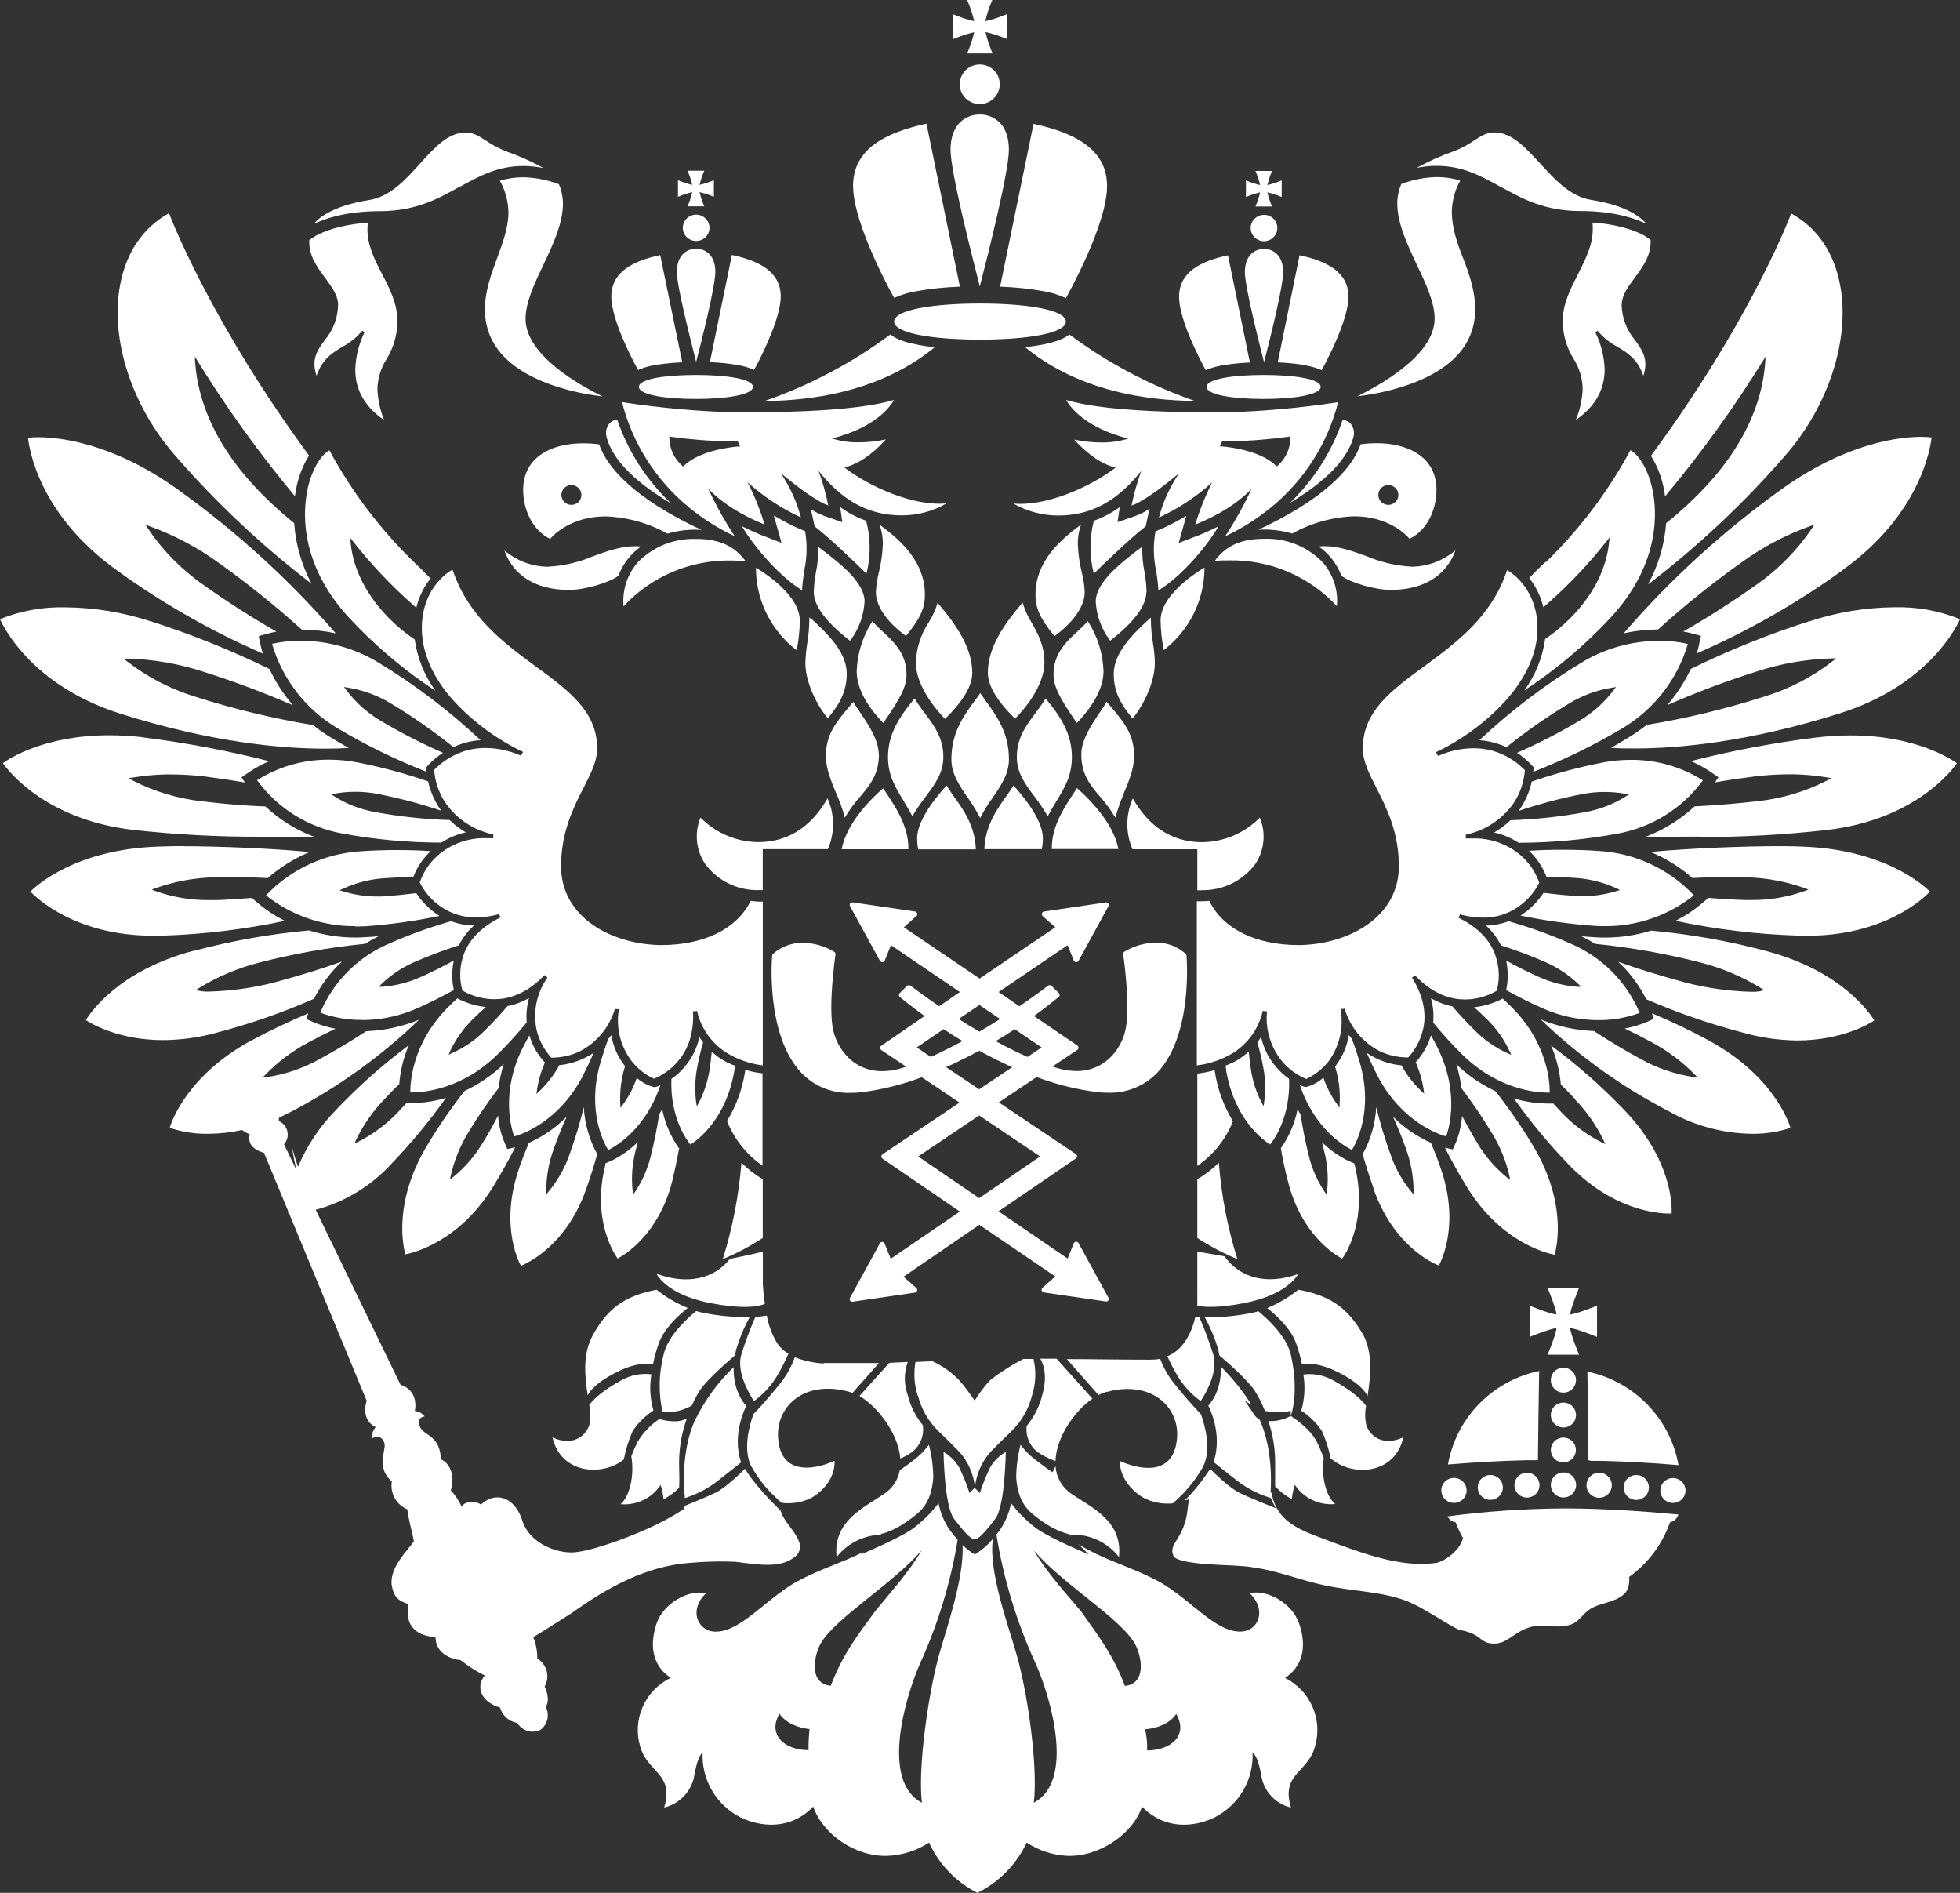 <?xml version="1.0" encoding="UTF-8"?> <svg xmlns="http://www.w3.org/2000/svg" viewBox="0 0 58 56" fill="none"><rect x="0" y="0" width="58" height="56" fill="#333333" stroke="none"/><path fill-rule="evenodd" clip-rule="evenodd" d="M54.522 16.873C53.177 17.844 51.731 18.669 50.208 19.333C50.238 19.249 50.261 19.163 50.277 19.075L50.326 18.851L50.334 18.814L50.295 18.802L50.067 18.74C49.983 18.716 49.897 18.697 49.81 18.684C50.535 18.271 51.265 17.802 51.988 17.291C52.633 16.838 53.188 16.272 53.627 15.621L53.693 15.52L53.578 15.561C52.843 15.824 52.15 16.19 51.522 16.649C50.664 17.258 49.845 17.917 49.066 18.622C48.724 18.625 48.383 18.663 48.049 18.735C49.44 17.127 51.02 15.689 52.755 14.45C54.686 13.075 56.261 12.924 56.852 12.924C56.955 12.923 57.057 12.929 57.159 12.941C57.125 13.237 56.842 15.21 54.522 16.867V16.873ZM48.776 17.272C49.077 16.718 49.257 16.106 49.304 15.479C51.187 13.961 52.175 12.304 52.246 10.551C51.357 11.998 50.364 13.38 49.272 14.685C49.261 14.588 49.245 14.492 49.223 14.396C49.154 14.074 49.03 13.766 48.855 13.486C51.669 9.667 52.853 6.714 53.005 6.316C53.773 6.737 54.273 7.467 54.454 8.441C54.752 10.038 54.11 12.017 52.821 13.486C51.609 14.883 50.255 16.154 48.783 17.28L48.776 17.272ZM47.987 9.022C47.996 9.405 48.138 9.773 48.386 10.067C48.603 10.37 48.791 10.633 48.629 11.117C48.46 10.622 48.169 10.444 47.861 10.259C47.637 10.141 47.438 9.98 47.276 9.786L47.206 9.828C47.38 10.174 47.474 10.552 47.484 10.938C47.484 11.536 47.196 12.035 46.633 12.424C46.754 12.129 46.822 11.816 46.834 11.498C46.826 11.183 46.732 10.876 46.562 10.61C46.354 10.272 46.244 9.884 46.245 9.488C46.245 8.992 46.473 8.55 46.69 8.122C46.906 7.695 47.133 7.265 47.133 6.778C47.133 6.714 47.133 6.649 47.124 6.585C48.127 6.649 48.651 6.965 48.67 6.977L48.844 7.097C48.868 7.552 48.615 7.892 48.371 8.223C48.173 8.49 47.989 8.742 47.989 9.021L47.987 9.022ZM44.394 5.523C43.826 5.206 43.288 4.907 42.514 4.907C42.315 4.907 42.117 4.927 41.922 4.967C42.271 4.773 42.636 4.609 43.014 4.477C43.227 4.396 43.429 4.289 43.616 4.16C43.829 4.022 43.999 3.916 44.216 3.916C44.737 3.916 45.136 4.362 45.566 4.826C45.996 5.291 46.448 5.813 47.089 5.914C48.138 6.081 48.56 6.43 48.718 6.62C48.445 6.489 47.808 6.244 46.776 6.244C45.701 6.244 45.034 5.875 44.394 5.517V5.523ZM43.212 5.341C43.054 5.624 42.968 5.94 42.961 6.263C42.961 6.728 43.114 7.174 43.292 7.629C43.47 8.085 43.654 8.607 43.654 9.147C43.654 10.135 43.03 10.873 41.796 11.34C41.271 11.532 40.724 11.661 40.168 11.724C40.782 11.42 42.453 10.52 42.453 9.429C42.453 8.947 42.2 8.406 41.929 7.839C41.644 7.232 41.348 6.603 41.348 6.018C41.349 5.82 41.39 5.625 41.468 5.444C41.802 5.317 42.156 5.248 42.514 5.239C42.751 5.238 42.986 5.272 43.212 5.341ZM38.172 14.878C38.882 14.195 39.416 13.355 39.73 12.427C39.779 12.427 39.826 12.439 39.869 12.46C39.912 12.481 39.95 12.512 39.979 12.55C40.018 12.602 40.045 12.663 40.058 12.726C40.071 12.791 40.069 12.857 40.053 12.92C39.852 13.71 38.979 14.396 38.172 14.878ZM38.663 10.81C38.381 10.761 38.096 10.732 37.811 10.721L38.456 7.552C39.261 7.723 39.903 8.048 39.903 8.778C39.903 9.482 39.235 10.722 39.111 10.951C38.964 10.887 38.809 10.84 38.65 10.813L38.663 10.81ZM36.838 8.051C36.838 7.523 37.16 7.364 37.404 7.364C37.648 7.364 37.971 7.523 37.971 8.051C37.971 8.478 37.566 10.105 37.404 10.713C37.251 10.106 36.838 8.478 36.838 8.051ZM37.799 6.746C37.799 6.823 37.776 6.899 37.732 6.963C37.689 7.027 37.627 7.077 37.555 7.106C37.483 7.136 37.404 7.144 37.327 7.129C37.251 7.113 37.181 7.076 37.126 7.022C37.07 6.967 37.033 6.898 37.017 6.822C37.002 6.746 37.01 6.668 37.04 6.597C37.07 6.525 37.12 6.465 37.185 6.422C37.25 6.379 37.326 6.356 37.404 6.356C37.456 6.356 37.508 6.366 37.556 6.385C37.603 6.405 37.647 6.433 37.684 6.47C37.72 6.506 37.749 6.549 37.769 6.596C37.789 6.644 37.799 6.695 37.799 6.746ZM37.645 6.11H37.151C37.21 5.975 37.256 5.835 37.289 5.691C37.145 5.725 37.005 5.771 36.869 5.829V5.338C37.005 5.396 37.145 5.442 37.289 5.476C37.256 5.333 37.21 5.193 37.151 5.058H37.642C37.584 5.193 37.538 5.333 37.505 5.476C37.65 5.442 37.791 5.396 37.928 5.338V5.829C37.791 5.771 37.65 5.724 37.505 5.691C37.538 5.835 37.584 5.975 37.642 6.11H37.645ZM36.142 10.815C35.983 10.842 35.828 10.888 35.681 10.953C35.554 10.724 34.891 9.484 34.891 8.78C34.891 8.05 35.534 7.725 36.338 7.553L36.987 10.725C36.702 10.736 36.418 10.766 36.137 10.815H36.142ZM30.875 8.614C30.452 8.539 30.025 8.495 29.595 8.481L30.584 3.665C31.79 3.925 32.76 4.407 32.76 5.503C32.76 6.672 31.541 8.821 31.541 8.821C31.33 8.722 31.106 8.652 30.875 8.614ZM28.128 4.43C28.128 3.63 28.621 3.387 28.994 3.387C29.367 3.387 29.855 3.63 29.855 4.43C29.855 5.081 29.232 7.549 28.994 8.476C28.758 7.552 28.128 5.081 28.128 4.43ZM29.585 2.492C29.585 2.608 29.55 2.721 29.485 2.818C29.421 2.915 29.328 2.99 29.22 3.034C29.111 3.079 28.992 3.091 28.877 3.068C28.762 3.046 28.657 2.99 28.573 2.908C28.491 2.826 28.434 2.721 28.411 2.607C28.389 2.494 28.4 2.376 28.445 2.269C28.491 2.162 28.567 2.07 28.664 2.006C28.762 1.942 28.877 1.907 28.994 1.908C29.072 1.908 29.148 1.923 29.22 1.952C29.291 1.982 29.357 2.025 29.412 2.079C29.466 2.133 29.51 2.197 29.54 2.268C29.569 2.339 29.585 2.415 29.585 2.492ZM29.364 1.581H28.619C28.708 1.379 28.778 1.168 28.828 0.953C28.612 1.003 28.401 1.073 28.198 1.161V0.419C28.401 0.507 28.612 0.577 28.828 0.627C28.778 0.412 28.708 0.202 28.619 0H29.364C29.276 0.202 29.206 0.412 29.157 0.627C29.376 0.577 29.59 0.507 29.797 0.419V1.155C29.592 1.067 29.38 0.997 29.163 0.947C29.212 1.162 29.282 1.373 29.37 1.575L29.364 1.581ZM27.123 8.614C26.894 8.65 26.671 8.718 26.46 8.815C26.46 8.815 25.244 6.666 25.244 5.497C25.244 4.401 26.212 3.919 27.416 3.659L28.405 8.481C27.975 8.495 27.548 8.539 27.125 8.614H27.123ZM21.857 10.804C21.576 10.755 21.292 10.725 21.007 10.715L21.658 7.543C22.459 7.714 23.103 8.039 23.103 8.769C23.103 9.473 22.44 10.713 22.316 10.942C22.169 10.878 22.014 10.832 21.856 10.804H21.857ZM20.029 8.045C20.029 7.517 20.356 7.358 20.6 7.358C20.844 7.358 21.168 7.517 21.168 8.045C21.168 8.472 20.758 10.098 20.6 10.707C20.447 10.1 20.029 8.472 20.029 8.045ZM20.995 6.74C20.995 6.817 20.972 6.892 20.928 6.957C20.885 7.021 20.823 7.071 20.751 7.1C20.679 7.13 20.6 7.138 20.523 7.122C20.447 7.107 20.377 7.07 20.321 7.016C20.266 6.961 20.229 6.892 20.213 6.816C20.198 6.74 20.206 6.662 20.236 6.591C20.266 6.519 20.316 6.458 20.381 6.416C20.446 6.373 20.522 6.35 20.6 6.35C20.705 6.35 20.805 6.391 20.879 6.465C20.953 6.538 20.994 6.637 20.995 6.74ZM20.841 6.104H20.346C20.405 5.969 20.452 5.829 20.485 5.685C20.34 5.718 20.198 5.764 20.062 5.823V5.332C20.198 5.39 20.34 5.437 20.485 5.47C20.452 5.327 20.405 5.187 20.346 5.052H20.841C20.782 5.187 20.735 5.327 20.702 5.47C20.847 5.437 20.988 5.39 21.125 5.332V5.823C20.988 5.764 20.847 5.718 20.702 5.685C20.735 5.829 20.782 5.969 20.841 6.104ZM19.334 10.809C19.178 10.836 19.026 10.883 18.882 10.947C18.754 10.718 18.09 9.478 18.09 8.774C18.09 8.044 18.736 7.719 19.537 7.547L20.189 10.719C19.902 10.73 19.617 10.76 19.334 10.809ZM19.828 14.876C19.018 14.395 18.141 13.709 17.947 12.918C17.931 12.855 17.929 12.789 17.941 12.725C17.954 12.661 17.98 12.601 18.019 12.548C18.048 12.51 18.085 12.478 18.129 12.457C18.172 12.436 18.22 12.425 18.268 12.425C18.587 13.355 19.127 14.197 19.842 14.878L19.828 14.876ZM17.834 11.728C17.278 11.666 16.732 11.538 16.207 11.346C14.98 10.879 14.35 10.141 14.35 9.153C14.35 8.611 14.535 8.113 14.711 7.635C14.887 7.157 15.046 6.725 15.046 6.269C15.037 5.946 14.951 5.63 14.792 5.347C15.018 5.278 15.253 5.244 15.489 5.245C15.848 5.254 16.203 5.323 16.539 5.45C16.616 5.631 16.657 5.826 16.658 6.024C16.658 6.615 16.362 7.238 16.075 7.845C15.805 8.412 15.552 8.953 15.552 9.435C15.552 10.526 17.22 11.432 17.835 11.73L17.834 11.728ZM13.608 5.521C12.968 5.879 12.305 6.248 11.229 6.248C10.192 6.248 9.557 6.494 9.287 6.625C9.44 6.435 9.865 6.086 10.916 5.919C11.556 5.817 12.004 5.312 12.438 4.831C12.873 4.35 13.262 3.92 13.787 3.92C14.005 3.92 14.171 4.026 14.387 4.164C14.575 4.293 14.778 4.4 14.992 4.482C15.369 4.615 15.734 4.779 16.083 4.972C15.887 4.932 15.687 4.912 15.487 4.911C14.72 4.911 14.175 5.215 13.608 5.527V5.521ZM9.158 7.097L9.333 6.983C9.354 6.971 9.876 6.655 10.882 6.591C10.882 6.655 10.873 6.72 10.873 6.784C10.873 7.271 11.096 7.707 11.317 8.129C11.538 8.55 11.76 8.995 11.76 9.494C11.761 9.89 11.651 10.278 11.443 10.616C11.273 10.882 11.178 11.189 11.169 11.504C11.181 11.82 11.247 12.131 11.364 12.425C10.797 12.037 10.514 11.537 10.514 10.939C10.524 10.554 10.617 10.175 10.789 9.828L10.718 9.786C10.557 9.98 10.359 10.14 10.135 10.259C9.828 10.444 9.537 10.622 9.368 11.117C9.202 10.633 9.389 10.367 9.607 10.067C9.857 9.774 9.997 9.405 10.005 9.022C10.005 8.743 9.819 8.491 9.623 8.224C9.379 7.893 9.126 7.552 9.153 7.098L9.158 7.097ZM8.731 14.685C7.643 13.379 6.651 11.997 5.765 10.549C5.836 12.302 6.825 13.958 8.705 15.477C8.748 16.104 8.924 16.715 9.221 17.271C7.748 16.145 6.396 14.874 5.183 13.477C3.894 12.008 3.255 10.029 3.554 8.432C3.735 7.462 4.235 6.732 5.001 6.307C5.154 6.705 6.339 9.658 9.144 13.477C8.97 13.757 8.847 14.065 8.779 14.387C8.759 14.478 8.74 14.576 8.728 14.676L8.731 14.685ZM9.948 18.74C9.613 18.667 9.272 18.629 8.929 18.626C8.149 17.923 7.329 17.265 6.474 16.653C5.844 16.195 5.151 15.828 4.416 15.565L4.301 15.524L4.37 15.626C4.807 16.278 5.362 16.844 6.007 17.295C6.729 17.807 7.459 18.276 8.183 18.688C8.096 18.702 8.01 18.721 7.926 18.745L7.697 18.807L7.662 18.819V18.855L7.709 19.08C7.728 19.167 7.752 19.254 7.781 19.338C6.257 18.675 4.81 17.85 3.466 16.878C1.143 15.221 0.858 13.248 0.83 12.952C0.932 12.939 1.034 12.933 1.137 12.935C1.726 12.935 3.304 13.087 5.231 14.46C6.967 15.699 8.549 17.138 9.942 18.746L9.948 18.74ZM4.447 18.376C5.657 18.762 6.837 19.236 7.976 19.795C8.157 20.182 8.39 20.542 8.67 20.866C7.809 20.491 6.928 20.161 6.032 19.877C5.305 19.638 4.547 19.506 3.781 19.485H3.658L3.753 19.561C4.362 20.034 5.053 20.391 5.793 20.616C6.927 20.979 8.087 21.258 9.264 21.452C9.434 21.588 9.613 21.712 9.799 21.825C9.971 21.927 10.143 22.029 10.322 22.129C10.094 22.143 9.862 22.149 9.618 22.149C8.346 22.149 6.261 21.968 3.551 21.111C0.968 20.288 0.118 18.582 0 18.318C0.618 18.069 1.283 17.949 1.95 17.968C2.797 17.977 3.637 18.115 4.441 18.377L4.447 18.376ZM4.247 21.818C5.5 21.974 6.742 22.209 7.965 22.52C7.768 22.604 7.579 22.706 7.401 22.824L7.146 22.997L7.246 23.149C6.853 23.081 6.462 23.023 6.075 22.974C5.739 22.933 5.401 22.912 5.062 22.911H4.9C4.571 22.919 4.244 22.95 3.921 23.005L3.801 23.024L3.908 23.082C4.555 23.416 5.259 23.628 5.984 23.707C6.598 23.782 7.227 23.836 7.843 23.859H7.853C8.268 24.247 8.756 24.551 9.288 24.754C8.736 24.754 8.044 24.754 7.695 24.754C6.434 24.759 5.174 24.69 3.921 24.55C1.356 24.246 0.252 22.815 0.084 22.577C0.272 22.443 1.323 21.753 3.232 21.753C3.569 21.753 3.906 21.773 4.241 21.813L4.247 21.818ZM5.421 25.035C6.342 25.035 7.95 25.091 9.162 25.207C8.709 25.396 8.29 25.657 7.921 25.979C7.587 25.96 7.256 25.951 6.927 25.951C6.73 25.951 6.531 25.951 6.336 25.959C6.304 25.959 6.276 25.959 6.245 25.959C5.682 25.982 5.125 26.09 4.594 26.28L4.49 26.319L4.594 26.359C5.101 26.541 5.637 26.633 6.176 26.629C6.236 26.629 6.297 26.629 6.356 26.629C6.445 26.629 6.532 26.629 6.618 26.62C6.897 26.608 7.178 26.586 7.45 26.565L7.643 26.729C7.876 26.924 8.13 27.092 8.401 27.23L8.429 27.244C7.226 27.498 6.003 27.645 4.774 27.682H4.522C2.246 27.682 1.082 26.57 0.899 26.377C1.082 26.195 2.246 25.128 4.682 25.046C4.926 25.037 5.176 25.032 5.424 25.032L5.421 25.035ZM5.728 28.134C6.847 27.834 7.99 27.631 9.144 27.527C9.587 27.665 10.048 27.736 10.513 27.737C10.622 27.737 10.734 27.729 10.844 27.724C10.955 27.72 11.088 27.709 11.212 27.694C11.073 27.762 10.937 27.838 10.806 27.922C9.755 28.026 8.713 28.21 7.691 28.473C7.051 28.634 6.439 28.892 5.879 29.238L5.805 29.286L5.888 29.312C5.985 29.331 6.084 29.34 6.182 29.336C6.83 29.319 7.473 29.23 8.1 29.071C8.923 28.846 9.554 28.652 10.117 28.447C9.779 28.765 9.499 29.138 9.29 29.55C8.351 29.962 7.381 30.299 6.388 30.558C5.879 30.697 5.354 30.768 4.826 30.772C3.514 30.772 2.704 30.286 2.541 30.18C2.67 29.966 3.506 28.717 5.725 28.128L5.728 28.134ZM7.462 30.772C7.996 30.484 8.552 30.22 9.121 29.981L9.081 30.113L9.072 30.153L9.102 30.163L9.307 30.255C9.435 30.306 9.567 30.349 9.701 30.384C9.77 30.402 9.854 30.42 9.927 30.435C9.663 30.559 9.4 30.693 9.142 30.831C8.661 31.085 8.223 31.413 7.846 31.802L7.763 31.884L7.88 31.869C8.425 31.79 8.951 31.613 9.432 31.347C9.92 31.083 10.395 30.798 10.836 30.508C11.374 30.488 11.905 30.373 12.402 30.168C11.282 31.246 10.012 32.16 8.63 32.882C8.507 32.946 8.384 33.007 8.262 33.064C8.259 33.079 8.256 33.093 8.251 33.108V33.167C8.314 33.194 8.371 33.236 8.415 33.289C8.459 33.342 8.489 33.404 8.504 33.471C8.519 33.538 8.518 33.608 8.501 33.674C8.483 33.74 8.45 33.801 8.404 33.853L8.777 34.624L8.766 34.601C8.73 34.398 8.67 34.185 8.65 33.967C8.691 34.127 8.746 34.313 8.82 34.519C9.078 33.904 9.451 33.342 9.919 32.863C10.586 32.155 11.315 31.506 12.096 30.924C11.94 31.291 11.845 31.68 11.814 32.077C11.66 32.217 11.527 32.359 11.397 32.499C11.045 32.859 10.754 33.273 10.537 33.725L10.49 33.833L10.594 33.783C11.05 33.553 11.46 33.245 11.806 32.873C11.878 32.795 11.949 32.721 12.029 32.633H12.076C12.076 32.633 12.119 32.633 12.198 32.633C12.536 32.63 12.873 32.579 13.196 32.481C12.713 33.163 12.179 33.809 11.599 34.414C10.997 35.08 10.213 35.558 9.342 35.792L11.854 40.972C12.247 41.087 12.334 41.452 12.276 41.745C12.333 41.75 12.388 41.767 12.439 41.795C12.489 41.823 12.533 41.86 12.567 41.906C12.363 41.933 12.363 42.109 12.451 42.255C12.596 42.488 13.02 42.488 13.048 43.174C13.368 43.319 13.457 43.742 13.339 44.093C13.472 44.234 13.581 44.397 13.66 44.574C13.792 44.369 14.12 44.422 14.231 44.514C14.682 44.093 15.251 44.311 15.458 44.995C15.693 45.71 16.583 46.002 17.093 45.915C17.72 45.827 18.813 45.404 19.411 45.112C19.699 44.973 19.977 44.815 20.244 44.64C20.251 44.611 20.256 44.582 20.26 44.552C20.491 44.46 20.929 44.281 21.18 44.158C21.466 44.017 21.897 43.602 22.047 43.453C22.308 43.909 22.896 44.493 23.1 44.694C23.112 44.724 23.123 44.753 23.131 44.779C23.249 45.082 23.612 45.375 23.672 45.71C23.681 45.785 23.667 45.861 23.633 45.928C23.599 45.995 23.546 46.051 23.48 46.09C23.043 46.425 22.3 46.264 21.76 46.206C21.323 46.187 20.885 46.197 20.448 46.235C19.121 46.322 17.955 46.981 16.919 47.722C16.73 47.84 16.204 48.178 15.78 48.439C15.862 48.638 15.902 48.851 15.899 49.066C16.036 49.15 16.136 49.283 16.177 49.438C16.217 49.593 16.196 49.758 16.117 49.898C16.204 50.071 16.262 50.353 16.147 50.494C16.207 50.608 16.225 50.739 16.197 50.864C16.169 50.989 16.097 51.1 15.994 51.178C15.875 51.236 15.738 51.248 15.611 51.21C15.484 51.172 15.376 51.087 15.309 50.973C15.189 50.955 15.077 50.901 14.986 50.821C14.895 50.74 14.83 50.635 14.798 50.519C14.258 50.367 14.054 49.92 14.346 49.571C14.092 49.445 13.852 49.292 13.631 49.116C13.339 49.087 12.888 48.912 12.888 48.433C12.334 48.403 11.967 48.111 12.085 47.456C11.794 47.368 11.648 47.251 11.59 46.887C11.533 46.375 12.029 45.909 12.247 45.602C12.217 45.398 12.056 44.83 12.056 44.656C11.896 44.589 11.762 44.471 11.679 44.319C11.595 44.169 11.566 43.993 11.596 43.824C11.116 43.444 11.435 42.875 11.377 42.701C11.291 42.453 11.116 42.482 10.998 42.57C10.995 42.444 11.037 42.319 11.116 42.22C10.852 42.103 10.735 41.796 10.852 41.446L8.55 35.886H8.524V35.824L7.814 34.111C7.448 33.992 7.332 33.819 7.39 33.556C7.308 33.527 7.232 33.485 7.164 33.431C6.838 33.504 6.504 33.541 6.169 33.543C5.779 33.55 5.391 33.49 5.022 33.367C5.09 33.138 5.569 31.794 7.462 30.767V30.772ZM19.859 49.644C19.377 49.34 19.173 48.783 19.436 48.011C19.64 47.442 20.356 47.019 20.893 47.136C20.355 47.645 20.66 48.302 21.216 48.272C21.931 48.243 22.615 47.361 23.534 46.816C24.283 46.41 24.891 46.248 25.541 45.919L25.471 45.989C25.471 45.989 26.571 45.534 27.005 45.231C27.296 45.015 27.555 44.76 27.773 44.472C27.825 44.742 27.929 44.999 28.079 45.231C28.159 45.344 28.245 45.453 28.339 45.557C28.13 46.821 27.755 48.053 27.223 49.221C26.763 50.271 26.071 52.711 27.282 53.334C27.165 52.431 27.412 50.416 27.763 49.046C27.977 48.269 28.54 46.699 28.483 45.707C28.591 45.816 28.713 45.911 28.846 45.989C29.051 45.865 29.233 45.707 29.384 45.522C29.23 46.489 29.884 48.219 30.111 49.046C30.475 50.412 30.708 52.431 30.591 53.334C31.8 52.705 31.116 50.271 30.649 49.221C30.089 48.005 29.698 46.72 29.486 45.401C29.528 45.347 29.569 45.293 29.612 45.231C29.763 44.999 29.867 44.742 29.919 44.472C30.137 44.76 30.395 45.015 30.686 45.231C31.12 45.534 32.221 45.989 32.221 45.989L31.914 45.686C32.733 46.19 33.433 46.324 34.339 46.815C35.259 47.354 35.942 48.242 36.657 48.27C37.225 48.301 37.516 47.644 36.978 47.134C37.516 47.017 38.231 47.438 38.435 48.01C38.713 48.782 38.494 49.336 38.027 49.642C38.389 49.824 38.675 50.124 38.837 50.491C38.999 50.858 39.028 51.269 38.917 51.655C38.713 52.458 37.895 52.458 38.202 53.476C37.992 53.427 37.799 53.321 37.647 53.168C37.494 53.017 37.389 52.825 37.341 52.616C37.285 52.312 37.225 51.989 37.065 51.843C37.085 52.237 36.989 52.628 36.79 52.969C36.591 53.311 36.296 53.588 35.942 53.769C35.373 54.047 34.484 54.162 33.794 53.449C33.531 54.25 32.54 54.936 31.59 54.906C31.159 54.886 30.74 54.75 30.381 54.513C30.08 55.158 29.566 55.682 28.923 56C28.288 55.681 27.784 55.156 27.493 54.513C27.128 54.751 26.703 54.887 26.265 54.906C25.288 54.936 24.34 54.25 24.064 53.449C23.378 54.162 22.489 54.047 21.915 53.769C21.561 53.589 21.266 53.312 21.067 52.969C20.868 52.628 20.772 52.237 20.792 51.843C20.639 51.995 20.588 52.31 20.528 52.616C20.476 52.825 20.366 53.015 20.212 53.166C20.058 53.319 19.865 53.425 19.654 53.476C19.96 52.458 19.158 52.458 18.94 51.655C18.828 51.268 18.857 50.855 19.023 50.486C19.188 50.118 19.478 49.82 19.844 49.642L19.859 49.644ZM33.946 51.787C34.659 51.787 35.173 51.332 34.806 50.708C34.607 51.011 34.222 51.13 33.886 51.163C33.933 51.368 33.953 51.579 33.946 51.79V51.787ZM31.992 47.674C32.517 48.419 32.939 48.958 33.289 49.878C33.916 49.819 33.8 49.046 33.596 48.653C33.172 47.879 31.448 46.874 30.591 45.867C30.972 46.513 31.512 47.105 31.992 47.674ZM24.584 49.873C24.934 48.954 25.351 48.415 25.896 47.67C26.367 47.09 26.901 46.508 27.277 45.862C26.416 46.87 24.696 47.874 24.272 48.648C24.068 49.042 23.952 49.814 24.579 49.873H24.584ZM23.927 51.782C23.923 51.573 23.933 51.364 23.956 51.156C23.634 51.119 23.256 50.987 23.066 50.7C22.703 51.327 23.22 51.779 23.927 51.779V51.782ZM34.727 46.036C34.552 45.644 35.061 45.557 35.149 44.608C35.149 44.577 35.17 44.457 35.187 44.352C35.142 44.37 35.099 44.384 35.055 44.398C35.339 44.111 35.592 43.796 35.81 43.458C35.964 43.61 36.39 44.023 36.677 44.164C37.027 44.337 37.751 44.619 37.751 44.619L37.598 44.316C37.268 44.215 36.957 44.061 36.677 43.86C36.282 43.557 35.91 43.253 35.91 43.253C36.201 42.417 35.756 41.584 35.756 41.584C35.756 41.584 36.149 41.209 36.131 40.435C36.475 40.776 36.778 41.154 37.035 41.564C36.964 41.523 36.896 41.48 36.831 41.432L37.137 41.887C37.169 41.928 37.212 41.959 37.26 41.978C37.269 42 37.28 42.018 37.291 42.039C37.706 42.971 37.598 44.164 37.598 44.164H37.633C37.66 44.365 37.733 44.557 37.848 44.725C38.155 45.181 38.781 45.381 39.247 45.557C40.297 45.95 41.449 46.387 42.485 46.241C42.615 46.241 43.199 45.95 43.301 45.469C43.286 45.484 43.286 45.484 43.286 45.498C43.206 45.349 43.136 45.195 43.074 45.038C43.023 45.031 42.973 45.011 42.931 44.98C42.889 44.95 42.856 44.909 42.835 44.862C43.984 44.712 45.142 44.633 46.301 44.627C47.514 44.627 48.787 44.724 49.666 44.807C49.65 44.864 49.618 44.916 49.574 44.957C49.531 44.997 49.476 45.026 49.418 45.038C49.191 45.687 48.769 46.252 48.207 46.656V46.616C48.227 46.789 48.207 47.041 48.054 47.167C47.776 47.416 47.369 47.416 47.076 47.591C46.827 47.742 46.711 48.014 46.449 48.072C46.085 48.188 45.681 48.043 45.312 48.131C44.787 48.275 44.626 48.626 44.219 48.626C43.758 48.626 43.883 48.334 43.168 48.218C42.708 47.984 42.161 47.591 41.681 47.388C40.937 47.084 40.047 47.084 39.217 46.907C38.472 46.755 37.816 46.468 37.044 46.366C36.606 46.278 34.972 46.336 34.725 46.044L34.727 46.036ZM49.133 44.096C49.133 44.023 49.155 43.952 49.196 43.891C49.237 43.831 49.295 43.783 49.364 43.756C49.432 43.728 49.507 43.721 49.579 43.736C49.651 43.75 49.717 43.785 49.77 43.837C49.822 43.889 49.857 43.954 49.871 44.026C49.885 44.097 49.878 44.171 49.849 44.239C49.821 44.306 49.773 44.363 49.712 44.404C49.651 44.444 49.579 44.466 49.505 44.466C49.456 44.466 49.408 44.456 49.362 44.438C49.317 44.419 49.276 44.392 49.241 44.357C49.206 44.323 49.179 44.282 49.16 44.237C49.142 44.192 49.132 44.144 49.133 44.096ZM45.603 30.163C46.1 30.368 46.63 30.483 47.169 30.503C47.611 30.793 48.081 31.078 48.575 31.343C49.055 31.608 49.58 31.785 50.123 31.865L50.24 31.88L50.16 31.798C49.781 31.409 49.342 31.081 48.861 30.826C48.608 30.689 48.345 30.555 48.078 30.43C48.158 30.415 48.231 30.397 48.304 30.379C48.438 30.344 48.571 30.301 48.7 30.25L48.902 30.159L48.933 30.148L48.924 30.109L48.885 29.977C49.451 30.215 50.008 30.479 50.539 30.767C52.436 31.794 52.912 33.138 52.984 33.367C52.614 33.489 52.227 33.549 51.837 33.543C50.975 33.531 50.13 33.301 49.383 32.877C47.996 32.157 46.721 31.244 45.597 30.165L45.603 30.163ZM48.712 29.556C48.504 29.143 48.225 28.77 47.886 28.453C48.45 28.658 49.083 28.852 49.906 29.077C50.532 29.236 51.175 29.325 51.822 29.342C51.922 29.346 52.021 29.338 52.118 29.318L52.202 29.292L52.126 29.244C51.566 28.896 50.956 28.637 50.315 28.474C49.293 28.212 48.251 28.028 47.2 27.923C47.069 27.84 46.932 27.765 46.792 27.696C46.918 27.711 47.039 27.717 47.159 27.726C47.279 27.735 47.383 27.738 47.492 27.738C47.956 27.739 48.418 27.669 48.861 27.532C50.016 27.636 51.16 27.839 52.279 28.139C54.498 28.728 55.335 29.977 55.463 30.191C55.302 30.297 54.491 30.782 53.177 30.782C52.646 30.776 52.117 30.701 51.606 30.558C50.614 30.3 49.644 29.966 48.706 29.558L48.712 29.556ZM53.233 27.68C52.004 27.644 50.781 27.497 49.579 27.242L49.609 27.228C49.88 27.091 50.133 26.923 50.363 26.727L50.556 26.564C50.831 26.585 51.112 26.606 51.389 26.618C51.477 26.618 51.563 26.626 51.647 26.627C51.732 26.629 51.773 26.627 51.833 26.627C52.371 26.631 52.906 26.54 53.412 26.357L53.518 26.318L53.412 26.278C52.881 26.088 52.324 25.98 51.759 25.958C51.73 25.958 51.703 25.958 51.673 25.958C51.475 25.958 51.276 25.949 51.08 25.949C50.753 25.949 50.418 25.958 50.085 25.978C49.717 25.655 49.297 25.394 48.844 25.205C50.058 25.09 51.673 25.034 52.587 25.034C52.833 25.034 53.085 25.034 53.332 25.047C55.764 25.129 56.927 26.196 57.111 26.378C56.931 26.571 55.764 27.683 53.49 27.683H53.236L53.233 27.68ZM50.302 24.751C49.956 24.751 49.264 24.761 48.712 24.751C49.244 24.546 49.731 24.242 50.148 23.856H50.157C50.771 23.827 51.393 23.773 52.014 23.704C52.739 23.625 53.444 23.413 54.09 23.079L54.197 23.021L54.078 23.002C53.755 22.947 53.427 22.916 53.099 22.907H52.938C52.598 22.909 52.259 22.93 51.922 22.971C51.537 23.02 51.142 23.077 50.753 23.146L50.851 22.994L50.598 22.821C50.42 22.703 50.231 22.602 50.035 22.517C51.258 22.207 52.501 21.973 53.754 21.818C54.09 21.778 54.427 21.757 54.766 21.757C56.671 21.757 57.724 22.448 57.91 22.581C57.745 22.813 56.644 24.251 54.073 24.554C52.82 24.696 51.559 24.766 50.297 24.764L50.302 24.751ZM53.561 18.377C54.363 18.114 55.202 17.975 56.047 17.966C56.715 17.948 57.38 18.067 58 18.317C57.882 18.581 57.032 20.29 54.441 21.105C51.733 21.962 49.643 22.143 48.371 22.143C48.132 22.143 47.897 22.143 47.671 22.123C47.849 22.026 48.025 21.924 48.191 21.819C48.379 21.706 48.557 21.581 48.729 21.446C49.906 21.253 51.067 20.974 52.203 20.61C52.942 20.386 53.632 20.028 54.239 19.555L54.336 19.479H54.214C53.45 19.5 52.693 19.632 51.968 19.871C51.074 20.154 50.195 20.485 49.336 20.862C49.617 20.538 49.852 20.177 50.035 19.79C51.173 19.231 52.353 18.757 53.564 18.373L53.561 18.377ZM49.947 19.047C49.644 20.089 48.955 20.98 48.017 21.542C47.173 22.045 46.288 22.478 45.371 22.836C45.377 22.797 45.38 22.757 45.382 22.718V22.7L45.371 22.687L45.316 22.628C45.191 22.493 45.048 22.373 44.892 22.273C45.53 21.993 46.149 21.675 46.746 21.319C47.14 21.082 47.484 20.773 47.759 20.408L47.819 20.326L47.719 20.343C47.263 20.413 46.826 20.573 46.433 20.812C45.786 21.2 45.166 21.632 44.58 22.105C44.526 22.082 44.471 22.055 44.414 22.036C44.21 21.96 43.996 21.913 43.779 21.898C44.708 21.025 45.728 20.251 46.821 19.59C47.507 19.178 48.293 18.96 49.096 18.959C49.382 18.957 49.667 18.987 49.947 19.05V19.047ZM45.733 16.643C46.738 15.668 47.587 14.547 48.248 13.319C48.471 13.44 48.758 13.835 48.896 14.466C49.026 15.061 49.172 16.62 47.687 18.245C46.922 19.074 46.056 19.806 45.109 20.425C45.436 19.976 45.647 19.455 45.723 18.907C45.986 18.727 46.232 18.524 46.458 18.3C47.32 17.435 47.562 16.596 47.616 16.039L47.63 15.899L47.544 16.01C47.015 16.681 46.425 17.304 45.782 17.87L45.672 17.966C45.597 17.651 45.454 17.356 45.252 17.101C45.405 16.939 45.566 16.779 45.729 16.629L45.733 16.643ZM44.607 16.87C44.79 16.978 45.497 17.477 45.497 18.593C45.497 19.297 45.173 20.033 44.564 20.718C43.992 21.348 43.301 21.863 42.531 22.235L42.492 22.252L42.513 22.291L42.534 22.329L42.553 22.363L42.591 22.351C42.909 22.212 43.252 22.139 43.599 22.137C43.848 22.135 44.095 22.178 44.328 22.264C44.629 22.378 44.901 22.556 45.124 22.785C45.1 23.106 45.001 23.418 44.834 23.695C44.51 24.199 43.996 24.555 43.407 24.686L43.375 24.695V24.73V24.745V24.77V24.806H43.413C43.456 24.806 43.504 24.806 43.553 24.806C44.09 24.784 44.615 24.968 45.018 25.319C45.261 25.536 45.444 25.81 45.549 26.116C45.401 26.409 45.178 26.66 44.903 26.844C44.602 27.049 44.244 27.155 43.878 27.148C43.662 27.146 43.447 27.117 43.238 27.061L43.2 27.054L43.189 27.089C43.183 27.098 43.179 27.108 43.177 27.119L43.16 27.155L43.194 27.169C43.774 27.456 44.16 27.881 44.283 28.372C44.373 28.679 44.375 29.004 44.291 29.312C44.015 29.474 43.701 29.563 43.38 29.569H43.338C42.984 29.569 42.448 29.45 41.9 28.884L41.873 28.857L41.842 28.88L41.815 28.901L41.782 28.925L41.805 28.959C42.123 29.474 42.229 30.021 42.1 30.496C42.025 30.789 41.878 31.059 41.673 31.284H41.632C41.345 31.281 41.063 31.214 40.806 31.088C40.322 30.83 39.961 30.393 39.8 29.873L39.787 29.84L39.751 29.849H39.733H39.711H39.675V29.886C39.762 30.409 39.638 30.945 39.33 31.379C39.153 31.611 38.921 31.797 38.655 31.921C38.382 31.808 38.14 31.633 37.949 31.41C37.61 31.001 37.445 30.478 37.489 29.951V29.915H37.452H37.406L37.373 29.905L37.36 29.94C37.239 30.436 36.931 30.867 36.499 31.145C36.169 31.346 35.8 31.474 35.416 31.52V26.664H35.54C35.621 26.664 35.703 26.66 35.784 26.651C36.191 27.483 37.157 27.96 38.445 27.96C39.913 27.939 41.395 27.133 41.395 25.63C41.395 24.616 41.026 23.891 40.73 23.31C40.513 22.886 40.328 22.519 40.328 22.144C40.328 21.044 41.168 20.428 42.141 19.716C43.082 19.025 44.144 18.247 44.596 16.87H44.607ZM41.147 17.452C40.694 17.452 39.953 17.238 39.694 17.033C39.563 16.684 39.33 16.383 39.023 16.168C39.081 16.162 39.139 16.158 39.197 16.158C39.621 16.158 40.016 16.303 40.434 16.453C40.862 16.635 41.321 16.741 41.787 16.766C42.258 16.758 42.712 16.586 43.068 16.281C42.959 16.605 42.55 17.452 41.147 17.452ZM40.263 13.144C40.425 13.122 40.589 13.111 40.752 13.113C41.602 13.113 42.508 13.474 42.508 14.497C42.508 14.979 42.301 15.647 41.712 15.941C41.602 15.812 41.079 15.275 40.073 15.275C39.429 15.297 38.801 15.472 38.24 15.785C37.971 15.706 37.691 15.666 37.409 15.667C37.347 15.667 37.289 15.667 37.231 15.674C38.285 15.187 39.859 14.292 40.263 13.144ZM41.084 14.937C41.142 14.937 41.2 14.92 41.248 14.887C41.297 14.855 41.335 14.809 41.358 14.756C41.38 14.702 41.386 14.644 41.374 14.587C41.363 14.53 41.335 14.478 41.294 14.437C41.252 14.396 41.199 14.368 41.142 14.357C41.084 14.345 41.025 14.351 40.971 14.373C40.916 14.395 40.87 14.433 40.838 14.481C40.805 14.529 40.788 14.586 40.788 14.644C40.788 14.682 40.795 14.721 40.81 14.756C40.825 14.792 40.846 14.824 40.874 14.851C40.902 14.879 40.934 14.9 40.971 14.915C41.007 14.93 41.045 14.937 41.084 14.937ZM35.373 11.864C34.648 11.847 32.215 11.821 30.335 10.271C30.517 10.249 30.685 10.227 30.834 10.199C31.084 10.149 31.434 10.067 31.645 9.895C32.778 10.738 34.035 11.404 35.373 11.868V11.864ZM29 8.98C30.357 8.98 31.54 9.159 31.54 9.514C31.54 9.869 30.357 10.048 29 10.048C27.643 10.048 26.459 9.869 26.459 9.514C26.459 9.159 27.643 8.98 29 8.98ZM27.159 10.202C27.312 10.23 27.473 10.252 27.657 10.275C25.774 11.824 23.341 11.85 22.617 11.867C23.956 11.403 25.215 10.737 26.349 9.894C26.555 10.071 26.907 10.153 27.159 10.197V10.202ZM17.235 13.116C17.4 13.114 17.566 13.125 17.729 13.147C18.136 14.295 19.709 15.19 20.76 15.677C20.7 15.677 20.642 15.67 20.582 15.67C20.301 15.669 20.021 15.709 19.752 15.788C19.191 15.475 18.563 15.3 17.92 15.278C16.913 15.278 16.385 15.816 16.279 15.944C15.69 15.65 15.481 14.982 15.481 14.5C15.481 13.477 16.388 13.116 17.235 13.116ZM16.905 14.937C16.964 14.937 17.022 14.921 17.071 14.889C17.12 14.857 17.158 14.812 17.181 14.758C17.204 14.705 17.21 14.646 17.199 14.589C17.188 14.532 17.16 14.479 17.119 14.438C17.078 14.397 17.025 14.368 16.967 14.357C16.91 14.345 16.85 14.351 16.796 14.373C16.741 14.395 16.695 14.433 16.662 14.481C16.63 14.529 16.612 14.586 16.612 14.644C16.612 14.721 16.643 14.795 16.698 14.85C16.753 14.905 16.827 14.936 16.905 14.937ZM17.557 16.454C17.975 16.303 18.374 16.16 18.796 16.16C18.853 16.16 18.911 16.163 18.968 16.169C18.663 16.385 18.43 16.686 18.299 17.034C18.038 17.239 17.297 17.453 16.841 17.453C15.438 17.453 15.032 16.606 14.926 16.283C15.281 16.588 15.734 16.759 16.204 16.767C16.67 16.743 17.128 16.637 17.557 16.454ZM13.398 16.87C13.858 18.247 14.915 19.025 15.853 19.716C16.83 20.431 17.671 21.047 17.671 22.144C17.671 22.519 17.484 22.886 17.266 23.31C16.97 23.891 16.603 24.616 16.603 25.63C16.603 27.133 18.085 27.939 19.555 27.96C20.84 27.96 21.805 27.483 22.215 26.651C22.293 26.663 22.372 26.671 22.451 26.674H22.572V31.52C22.191 31.472 21.825 31.345 21.498 31.145C21.064 30.868 20.755 30.437 20.634 29.94L20.626 29.905L20.59 29.915H20.544H20.51V29.951C20.539 30.692 20.28 31.151 20.049 31.41C19.861 31.631 19.621 31.804 19.351 31.915C19.085 31.791 18.853 31.605 18.676 31.373C18.361 30.947 18.229 30.414 18.308 29.892V29.855H18.274H18.254H18.233L18.199 29.846L18.185 29.88C18.024 30.4 17.661 30.836 17.177 31.094C16.921 31.22 16.639 31.287 16.353 31.29H16.313C16.108 31.065 15.962 30.795 15.886 30.502C15.825 30.237 15.82 29.963 15.87 29.696C15.921 29.43 16.026 29.176 16.18 28.951L16.199 28.918L16.169 28.893L16.141 28.872L16.114 28.849L16.084 28.877C15.537 29.442 14.998 29.561 14.645 29.561H14.604C14.279 29.556 13.962 29.468 13.683 29.305C13.597 28.997 13.597 28.672 13.683 28.365C13.809 27.873 14.197 27.454 14.772 27.162L14.808 27.148L14.797 27.111C14.797 27.102 14.788 27.088 14.783 27.081L14.769 27.046L14.732 27.054C14.523 27.11 14.308 27.139 14.091 27.14C13.726 27.147 13.368 27.041 13.066 26.837C12.791 26.653 12.569 26.402 12.422 26.108C12.526 25.802 12.708 25.527 12.951 25.311C13.354 24.959 13.88 24.775 14.418 24.799C14.465 24.799 14.511 24.799 14.559 24.799H14.597V24.762V24.738V24.723V24.688L14.561 24.679C13.973 24.547 13.462 24.191 13.14 23.688C12.972 23.411 12.871 23.099 12.847 22.777C13.07 22.548 13.342 22.37 13.643 22.256C13.876 22.17 14.123 22.127 14.372 22.129C14.72 22.132 15.064 22.205 15.383 22.343L15.415 22.355L15.435 22.322C15.444 22.31 15.449 22.296 15.457 22.284L15.48 22.244L15.441 22.228C14.671 21.855 13.979 21.34 13.404 20.71C12.79 20.024 12.483 19.288 12.483 18.585C12.483 17.465 13.187 16.97 13.37 16.863L13.398 16.87ZM9.101 14.469C9.239 13.838 9.524 13.443 9.747 13.322C10.409 14.55 11.258 15.669 12.264 16.643C12.417 16.794 12.584 16.946 12.741 17.115C12.537 17.369 12.394 17.664 12.32 17.98C12.287 17.949 12.247 17.917 12.21 17.884C11.569 17.317 10.98 16.694 10.451 16.023L10.362 15.913L10.376 16.052C10.427 16.609 10.672 17.448 11.535 18.314C11.76 18.539 12.008 18.742 12.273 18.921C12.349 19.468 12.56 19.99 12.886 20.438C11.942 19.818 11.078 19.086 10.313 18.259C8.828 16.634 8.972 15.072 9.102 14.48L9.101 14.469ZM8.05 19.048C8.329 18.986 8.615 18.955 8.901 18.957C9.704 18.958 10.49 19.177 11.176 19.588C12.27 20.25 13.29 21.023 14.22 21.897C14.001 21.912 13.785 21.958 13.58 22.035C13.528 22.053 13.476 22.08 13.417 22.103C12.83 21.631 12.212 21.199 11.565 20.81C11.172 20.571 10.734 20.412 10.278 20.341L10.178 20.324L10.241 20.406C10.515 20.773 10.858 21.082 11.252 21.317C11.85 21.673 12.47 21.992 13.109 22.272C12.952 22.372 12.808 22.491 12.681 22.627L12.63 22.686L12.615 22.698V22.716C12.616 22.756 12.62 22.795 12.626 22.835C11.709 22.476 10.823 22.043 9.979 21.54C9.041 20.979 8.352 20.087 8.05 19.045V19.048ZM7.606 23.082C8.244 22.679 8.987 22.468 9.744 22.475C10.016 22.475 10.287 22.501 10.554 22.552C11.272 22.69 11.979 22.879 12.669 23.118C12.723 23.367 12.818 23.604 12.949 23.823C12.982 23.879 13.019 23.933 13.058 23.985C12.441 23.778 11.811 23.611 11.171 23.487C10.954 23.445 10.734 23.424 10.513 23.425C10.307 23.424 10.101 23.443 9.899 23.481L9.798 23.499L9.884 23.554C10.246 23.784 10.651 23.942 11.074 24.02C11.81 24.157 12.556 24.238 13.304 24.261C13.448 24.402 13.61 24.524 13.784 24.625C13.526 24.682 13.281 24.785 13.061 24.929C12.083 24.928 11.107 24.839 10.146 24.662C9.124 24.482 8.213 23.915 7.606 23.082ZM10.511 27.4C9.552 27.406 8.619 27.084 7.872 26.489C8.601 25.719 9.6 25.253 10.665 25.186C11.018 25.16 11.383 25.149 11.749 25.149C12.075 25.149 12.408 25.158 12.745 25.18C12.517 25.394 12.34 25.657 12.228 25.949C11.921 25.949 11.647 25.964 11.377 25.982C10.951 26.009 10.535 26.114 10.149 26.294L10.049 26.34L10.155 26.371C10.481 26.471 10.82 26.522 11.162 26.523C11.246 26.523 11.331 26.523 11.415 26.515C11.708 26.492 12.012 26.463 12.317 26.424C12.336 26.448 12.353 26.473 12.372 26.501C12.525 26.716 12.716 26.902 12.934 27.051C12.954 27.067 12.977 27.081 13.003 27.099C12.283 27.248 11.553 27.35 10.82 27.403C10.718 27.403 10.612 27.412 10.513 27.412L10.511 27.4ZM10.706 30.174C10.287 30.177 9.871 30.105 9.478 29.96C9.863 29.04 10.596 28.305 11.521 27.913C12.114 27.651 12.724 27.431 13.348 27.254C13.565 27.333 13.794 27.377 14.025 27.383C13.839 27.547 13.688 27.746 13.579 27.967C13.129 28.11 12.688 28.277 12.256 28.465C11.896 28.624 11.567 28.844 11.285 29.116L11.205 29.194H11.318C11.712 29.163 12.098 29.064 12.457 28.902C12.773 28.761 13.1 28.599 13.43 28.416C13.366 28.705 13.366 29.003 13.43 29.291C13.081 29.483 12.727 29.661 12.383 29.814C11.858 30.053 11.287 30.178 10.709 30.178L10.706 30.174ZM12.141 32.319C12.141 32.094 12.162 30.877 13.29 29.767C13.365 29.693 13.444 29.616 13.533 29.537C13.795 29.675 14.082 29.762 14.378 29.793C14.241 29.912 14.12 30.025 14.002 30.142C13.718 30.419 13.486 30.744 13.318 31.101L13.275 31.201L13.374 31.157C13.739 30.996 14.069 30.768 14.347 30.485C14.571 30.268 14.794 30.03 15.016 29.766C15.241 29.722 15.456 29.641 15.653 29.527C15.588 29.762 15.566 30.005 15.587 30.247C15.316 30.578 15.028 30.895 14.723 31.195C13.663 32.238 12.523 32.319 12.196 32.319H12.141ZM11.996 37.116C11.934 36.893 11.624 35.575 12.643 33.882C12.977 33.325 13.345 32.789 13.746 32.278C14.174 32.076 14.566 31.807 14.907 31.481C14.833 31.712 14.781 31.951 14.754 32.193C14.43 32.612 14.131 33.05 13.858 33.504C13.615 33.9 13.439 34.334 13.338 34.786L13.315 34.897L13.408 34.826C13.772 34.528 14.078 34.168 14.314 33.763C14.467 33.516 14.604 33.266 14.739 33.005C14.757 33.27 14.818 33.532 14.92 33.779L14.999 33.962L15.013 33.995L15.047 33.986L15.245 33.944C15.058 34.31 14.851 34.678 14.631 35.046C13.612 36.742 12.231 37.064 11.995 37.11L11.996 37.116ZM16.532 31.516C16.799 31.49 17.059 31.417 17.3 31.3C17.393 31.256 17.483 31.206 17.568 31.148C17.462 31.385 17.361 31.604 17.252 31.819C16.545 33.193 15.429 33.566 15.216 33.622C15.142 33.42 14.789 32.309 15.5 30.936C15.55 30.839 15.607 30.735 15.665 30.632C15.755 30.932 15.912 31.208 16.126 31.438C16.009 31.696 15.93 31.969 15.891 32.249L15.874 32.365L15.96 32.285C16.192 32.062 16.389 31.807 16.545 31.526L16.532 31.516ZM15.372 34.524C15.457 34.285 15.55 34.05 15.65 33.812C16.069 33.625 16.449 33.362 16.77 33.036C16.631 33.34 16.503 33.661 16.391 33.976C16.243 34.376 16.166 34.798 16.164 35.225V35.339L16.236 35.249C16.51 34.919 16.722 34.542 16.859 34.137C17.022 33.684 17.161 33.224 17.275 32.757C17.302 33.243 17.438 33.718 17.672 34.146C17.574 34.495 17.464 34.852 17.335 35.208C16.756 36.843 15.622 37.363 15.415 37.45C15.312 37.26 14.792 36.164 15.374 34.53L15.372 34.524ZM16.342 42.523C16.941 42.801 17.32 42.494 17.436 42.174C17.477 41.974 17.477 41.767 17.436 41.567C17.556 41.406 17.824 41.139 18.415 40.821C18.678 40.679 18.978 40.623 19.275 40.66C19.215 41.017 19.236 41.383 19.336 41.731C19.091 41.889 18.882 42.096 18.722 42.338C18.603 42.607 18.515 42.889 18.46 43.177C17.867 43.669 16.603 43.643 16.347 42.519L16.342 42.523ZM21.94 40.066C22.057 39.69 22.195 39.321 22.353 38.96C22.466 38.953 22.579 38.941 22.692 38.922C22.742 39.22 22.852 39.506 23.014 39.763C23.099 39.879 23.206 39.976 23.33 40.05C23.239 40.264 23.133 40.472 23.014 40.673C22.837 40.979 22.597 41.244 22.31 41.452C22.136 41.185 21.786 40.558 21.94 40.066ZM27.157 44.771C26.517 45.314 26.083 45.378 26.083 45.378L26.054 45.407C25.802 45.416 25.555 45.479 25.331 45.593C25.107 45.708 24.911 45.869 24.757 46.067C24.641 45.005 25.56 44.608 26.157 44.2C26.279 44.121 26.384 44.018 26.465 43.898C26.545 43.777 26.6 43.642 26.626 43.499C26.74 43.42 26.953 43.269 27.157 43.102C27.28 42.995 27.391 42.875 27.488 42.745C27.571 43.059 27.614 43.383 27.617 43.709C27.591 44.1 27.483 44.495 27.157 44.771ZM31.633 45.407L31.605 45.378C31.605 45.378 31.171 45.314 30.532 44.771C30.206 44.495 30.097 44.1 30.071 43.709C30.075 43.383 30.118 43.06 30.2 42.745C30.297 42.875 30.408 42.995 30.532 43.102C30.826 43.341 31.145 43.557 31.145 43.557L31.234 43.379C31.246 43.543 31.295 43.702 31.378 43.844C31.461 43.987 31.575 44.108 31.713 44.2C32.312 44.608 33.229 45.002 33.112 46.067C32.941 45.844 32.715 45.667 32.457 45.552C32.199 45.437 31.916 45.387 31.633 45.407ZM34.827 40.673C34.722 40.496 34.629 40.314 34.545 40.127C35.006 39.937 35.253 39.468 35.376 38.952L35.488 38.96C35.645 39.321 35.782 39.691 35.901 40.066C36.054 40.558 35.704 41.185 35.531 41.452C35.243 41.244 35.003 40.979 34.827 40.673ZM39.374 43.144C39.321 42.868 39.236 42.599 39.121 42.343C38.961 42.1 38.752 41.894 38.508 41.736C38.607 41.387 38.628 41.022 38.569 40.664C38.865 40.627 39.166 40.684 39.428 40.825C40.042 41.159 40.312 41.432 40.424 41.594C40.387 41.786 40.39 41.983 40.434 42.174C40.55 42.494 40.929 42.801 41.528 42.523C41.265 43.675 39.949 43.673 39.379 43.144H39.374ZM38.486 32.976C38.546 33.359 38.623 33.76 38.722 34.161C38.812 34.552 38.973 34.924 39.197 35.258L39.261 35.349L39.272 35.239C39.314 34.841 39.284 34.44 39.184 34.053C39.163 33.965 39.145 33.879 39.118 33.791C39.349 34.017 39.614 34.205 39.906 34.347L40.074 34.419L40.087 34.46C40.48 36.064 39.843 37.066 39.718 37.237C39.529 37.14 38.502 36.538 38.107 34.927C38.027 34.609 37.953 34.288 37.904 33.971C38.148 33.623 38.316 33.23 38.399 32.815C38.426 32.868 38.456 32.922 38.486 32.976ZM35.954 31.733C36.036 32.242 36.216 32.731 36.485 33.173C36.273 33.706 35.906 34.166 35.431 34.495V31.763C35.605 31.743 35.776 31.708 35.944 31.66C35.944 31.684 35.951 31.71 35.954 31.736V31.733ZM35.431 34.888C35.663 34.751 35.877 34.587 36.068 34.399C36.142 35.368 36.326 36.325 36.617 37.252C36.203 37.08 35.806 36.871 35.431 36.627V34.888ZM40.325 39.461C40.645 40.05 40.551 40.74 40.47 41.304C40.404 41.171 40.226 40.942 39.743 40.673C39.006 40.264 38.601 40.346 38.529 40.37C38.487 40.164 38.431 39.961 38.362 39.763C38.208 39.307 37.764 38.908 37.499 38.7C37.831 38.563 38.141 38.38 38.42 38.156C39.453 38.342 39.915 38.773 40.321 39.459L40.325 39.461ZM35.431 38.632V37.02L35.451 37.032L36.233 37.167C36.694 37.816 37.496 38.023 38.42 37.691C38.267 37.938 37.855 38.348 36.829 38.55C36.134 38.687 35.701 38.684 35.431 38.633V38.632ZM35.454 37.056C35.454 37.09 35.466 37.155 35.474 37.246C35.466 37.154 35.459 37.094 35.454 37.056ZM35.475 38.373C35.492 38.201 35.498 38.032 35.498 37.876C35.498 38.028 35.491 38.201 35.475 38.373ZM35.555 26.339H35.431V25.125H33.513C33.41 24.887 33.358 24.631 33.36 24.372C33.361 24.113 33.417 23.858 33.522 23.621C34.013 24.481 34.705 24.917 35.581 24.917C36.222 24.907 36.834 24.645 37.28 24.19C37.372 24.411 37.408 24.651 37.386 24.889C37.363 25.127 37.283 25.355 37.151 25.556C36.968 25.803 36.728 26.004 36.45 26.14C36.172 26.276 35.865 26.343 35.555 26.336V26.339ZM37.415 15.94C37.732 15.929 38.048 15.984 38.342 16.101C38.636 16.218 38.903 16.394 39.124 16.618C39.285 16.796 39.406 17.005 39.481 17.231C39.556 17.458 39.583 17.697 39.56 17.934C39.156 17.497 38.663 17.15 38.112 16.916C37.562 16.682 36.968 16.567 36.368 16.579C36.229 16.579 36.086 16.579 35.947 16.596C36.276 16.14 36.735 15.94 37.415 15.94ZM35.643 16.791V16.828C35.638 17.287 35.529 17.739 35.326 18.152C35.122 18.565 34.828 18.927 34.464 19.213L34.434 19.236V19.203C34.378 18.924 34.348 18.64 34.344 18.356C34.344 17.635 35.314 16.99 35.611 16.811L35.646 16.791H35.643ZM32.19 18.374L32.204 18.4C32.481 18.836 32.637 19.336 32.655 19.851C32.655 20.32 32.394 20.828 31.888 21.369L31.868 21.387L31.851 21.367C31.341 20.634 31.176 20.294 31.176 19.959C31.176 19.333 31.549 18.992 31.875 18.691C31.982 18.591 32.083 18.497 32.172 18.399L32.19 18.376V18.374ZM30.261 17.828L30.274 17.867C30.329 18.055 30.411 18.234 30.516 18.4C30.697 18.719 30.906 19.083 30.906 19.597C30.906 20.323 30.252 21.047 30.049 21.25L30.036 21.265L30.025 21.25C29.491 20.721 29.232 20.28 29.232 19.899C29.232 19.141 29.736 18.446 30.234 17.858L30.261 17.828ZM28.988 20.528L29.006 20.505L29.023 20.528C29.07 20.598 29.12 20.666 29.169 20.734C29.506 21.202 29.856 21.686 29.856 22.463C29.856 22.895 29.62 23.244 29.367 23.612C29.239 23.787 29.124 23.972 29.024 24.164L29.006 24.204L28.986 24.164C28.885 23.973 28.772 23.788 28.647 23.612C28.392 23.244 28.153 22.895 28.153 22.463C28.153 21.686 28.501 21.202 28.84 20.736C28.89 20.666 28.942 20.598 28.994 20.528H28.988ZM27.734 17.872L27.743 17.832L27.769 17.863C28.267 18.45 28.771 19.15 28.771 19.904C28.771 20.285 28.514 20.725 27.981 21.255L27.967 21.27L27.953 21.255C27.753 21.051 27.102 20.328 27.102 19.602C27.116 19.175 27.249 18.761 27.487 18.405C27.591 18.238 27.674 18.059 27.734 17.872ZM25.817 18.379L25.834 18.402C25.928 18.504 26.026 18.602 26.131 18.695C26.456 18.998 26.826 19.336 26.826 19.962C26.826 20.297 26.663 20.637 26.151 21.37L26.134 21.39L26.118 21.372C25.609 20.833 25.351 20.324 25.351 19.854C25.369 19.34 25.524 18.839 25.801 18.403L25.817 18.377V18.379ZM18.452 17.939C18.43 17.702 18.457 17.463 18.531 17.237C18.605 17.01 18.726 16.802 18.885 16.623C19.107 16.398 19.373 16.222 19.668 16.105C19.963 15.989 20.279 15.934 20.596 15.944C21.275 15.944 21.733 16.148 22.063 16.6C21.926 16.59 21.783 16.583 21.645 16.583C21.046 16.572 20.451 16.687 19.901 16.92C19.35 17.154 18.856 17.501 18.452 17.939ZM23.548 19.218C23.184 18.932 22.89 18.57 22.686 18.157C22.482 17.744 22.374 17.292 22.37 16.832V16.796L22.403 16.816C22.698 16.995 23.668 17.64 23.668 18.361C23.664 18.645 23.635 18.928 23.582 19.207V19.241L23.553 19.218H23.548ZM28.015 23.244L28.03 23.269C28.079 23.349 28.147 23.449 28.219 23.554C28.492 23.926 28.859 24.44 28.876 25.128H27.169C27.15 25.019 27.14 24.909 27.139 24.799C27.139 24.231 27.789 23.48 27.989 23.263L28.009 23.243L28.015 23.244ZM27.064 20.664L27.079 20.689C27.174 20.84 27.277 20.98 27.375 21.111C27.654 21.485 27.915 21.838 27.915 22.399C27.915 22.868 27.666 23.2 27.401 23.556C27.262 23.735 27.133 23.922 27.017 24.117L26.999 24.15L26.982 24.117C26.899 23.965 26.817 23.823 26.738 23.692C26.496 23.291 26.278 22.947 26.278 22.395C26.278 21.743 26.585 21.241 27.045 20.687L27.062 20.664H27.064ZM26.134 23.32L26.146 23.34C26.506 23.877 26.881 24.433 26.881 25.098V25.125H24.906C25.015 24.56 25.436 23.944 26.108 23.342L26.129 23.325L26.134 23.32ZM26.009 22.319C26.009 22.906 25.747 23.219 25.446 23.578C25.289 23.757 25.148 23.948 25.024 24.15L25 24.194L24.987 24.143C24.923 23.914 24.843 23.69 24.746 23.472C24.593 23.111 24.44 22.739 24.44 22.369C24.44 21.718 24.746 21.361 25.164 20.868L25.195 20.828L25.233 20.787L25.253 20.765L25.265 20.79C25.313 20.874 25.38 20.971 25.443 21.065C25.695 21.432 26.003 21.889 26.003 22.319H26.009ZM24.242 16.203L24.395 16.315C24.835 16.658 25.584 17.225 25.584 17.794C25.561 18.208 25.417 18.606 25.169 18.939L25.151 18.956L25.136 18.942C24.447 18.408 24.082 17.917 24.082 17.523C24.087 17.319 24.109 17.116 24.148 16.916C24.195 16.686 24.217 16.452 24.215 16.218V16.174L24.252 16.201L24.242 16.203ZM31.875 23.319L31.892 23.335C32.566 23.943 32.985 24.55 33.096 25.119H31.125V25.091C31.125 24.427 31.498 23.877 31.859 23.334L31.875 23.314V23.319ZM30.829 25.123H29.129C29.149 24.436 29.515 23.921 29.782 23.549C29.858 23.445 29.925 23.345 29.974 23.264L29.99 23.24L30.011 23.26C30.207 23.477 30.86 24.228 30.86 24.795C30.859 24.906 30.849 25.016 30.829 25.125V25.123ZM30.926 20.689L30.938 20.664L30.961 20.687C31.422 21.241 31.719 21.75 31.719 22.395C31.719 22.947 31.511 23.291 31.268 23.692C31.19 23.823 31.104 23.959 31.023 24.117L31.003 24.15L30.984 24.117C30.871 23.922 30.744 23.734 30.605 23.556C30.338 23.2 30.09 22.868 30.09 22.399C30.09 21.838 30.349 21.488 30.63 21.111C30.729 20.98 30.832 20.84 30.926 20.689ZM33.26 23.471C33.164 23.688 33.084 23.912 33.02 24.141L33.008 24.193L32.98 24.149C32.858 23.946 32.717 23.754 32.559 23.577C32.252 23.217 31.998 22.904 31.998 22.317C31.998 21.888 32.305 21.431 32.554 21.064C32.618 20.969 32.684 20.872 32.733 20.789L32.747 20.763L32.767 20.786L32.801 20.827L32.836 20.866C33.255 21.36 33.56 21.716 33.56 22.367C33.56 22.738 33.407 23.109 33.254 23.471H33.26ZM33.921 17.523C33.921 17.917 33.56 18.408 32.868 18.942L32.853 18.956L32.842 18.939C32.592 18.607 32.446 18.209 32.425 17.796C32.425 17.233 33.171 16.659 33.611 16.316C33.668 16.275 33.715 16.237 33.764 16.204L33.798 16.177V16.221C33.799 16.455 33.822 16.689 33.866 16.919C33.904 17.119 33.926 17.322 33.93 17.526L33.921 17.523ZM31.267 40.198L32.327 41.379C31.782 41.758 31.253 42.534 31.234 43.227C31.04 43.158 30.856 43.065 30.686 42.948C30.575 42.857 30.489 42.74 30.436 42.607C30.382 42.475 30.363 42.331 30.38 42.189C30.6 41.924 30.758 41.613 30.84 41.279C31.003 40.717 30.884 40.368 30.785 40.197L31.267 40.198ZM27.312 42.189C27.329 42.331 27.31 42.475 27.256 42.607C27.203 42.74 27.116 42.857 27.005 42.948C26.893 43.031 26.771 43.099 26.642 43.151C26.583 42.426 25.995 41.634 25.434 41.3L26.318 40.318H26.361L26.861 40.294C26.747 40.61 26.747 40.956 26.861 41.273C26.943 41.606 27.101 41.918 27.321 42.183L27.312 42.189ZM25.502 32.312C25.391 32.326 25.28 32.332 25.169 32.332C24.894 32.341 24.621 32.292 24.367 32.187C24.114 32.082 23.886 31.925 23.7 31.725C22.66 30.604 22.841 28.368 22.85 28.273C22.852 28.254 22.859 28.237 22.871 28.224C23.115 28.005 23.434 27.887 23.763 27.892C24.088 27.898 24.406 27.99 24.684 28.157C24.698 28.165 24.709 28.177 24.716 28.192C24.723 28.206 24.726 28.223 24.723 28.239C24.723 28.254 24.487 29.842 24.668 30.531C24.809 31.065 25.268 31.69 26.105 31.69C26.29 31.689 26.474 31.662 26.651 31.61C26.706 31.595 26.761 31.576 26.817 31.558L26.081 31.067C26.071 31.059 26.062 31.049 26.056 31.038C26.05 31.026 26.047 31.014 26.046 31.001C26.046 30.988 26.049 30.976 26.055 30.964C26.062 30.953 26.07 30.943 26.081 30.936L27.361 30.059C26.909 29.734 26.639 29.505 26.629 29.497C26.621 29.49 26.614 29.481 26.61 29.471C26.605 29.461 26.602 29.451 26.602 29.439C26.601 29.428 26.603 29.418 26.607 29.407C26.611 29.398 26.617 29.388 26.625 29.38L26.838 29.169C26.853 29.155 26.873 29.147 26.895 29.146C26.913 29.146 26.93 29.152 26.944 29.163C26.953 29.163 27.285 29.423 27.791 29.77L28.405 29.349L26.365 27.963L26.181 28.418C26.175 28.432 26.166 28.444 26.153 28.453C26.14 28.462 26.126 28.467 26.11 28.468C26.096 28.468 26.082 28.464 26.07 28.457C26.057 28.45 26.047 28.439 26.04 28.427L25.156 26.814C25.148 26.801 25.145 26.787 25.145 26.772C25.145 26.758 25.148 26.743 25.156 26.73C25.164 26.72 25.174 26.712 25.185 26.706C25.197 26.7 25.209 26.697 25.222 26.697H25.235L27.076 26.966C27.091 26.968 27.105 26.974 27.116 26.984C27.128 26.993 27.136 27.006 27.14 27.02C27.145 27.035 27.145 27.05 27.141 27.065C27.137 27.079 27.129 27.092 27.117 27.102L26.747 27.433L28.988 28.951L31.228 27.433L30.855 27.104C30.844 27.094 30.836 27.081 30.832 27.066C30.828 27.052 30.828 27.036 30.833 27.022C30.837 27.008 30.846 26.995 30.857 26.985C30.869 26.976 30.883 26.969 30.898 26.967L32.732 26.697C32.745 26.697 32.758 26.7 32.769 26.706C32.78 26.712 32.79 26.72 32.798 26.73C32.806 26.743 32.81 26.758 32.81 26.772C32.81 26.787 32.806 26.802 32.798 26.814L31.916 28.427C31.908 28.439 31.898 28.45 31.886 28.457C31.873 28.464 31.859 28.468 31.845 28.468C31.83 28.467 31.815 28.462 31.803 28.453C31.791 28.444 31.782 28.432 31.776 28.418L31.592 27.963L29.552 29.349L30.166 29.77C30.672 29.426 31.004 29.172 31.013 29.163C31.027 29.152 31.044 29.146 31.062 29.146C31.073 29.146 31.083 29.148 31.093 29.152C31.103 29.156 31.112 29.162 31.119 29.169L31.332 29.38C31.34 29.388 31.346 29.397 31.351 29.407C31.355 29.418 31.357 29.428 31.357 29.439C31.355 29.462 31.346 29.482 31.329 29.497C31.32 29.497 31.05 29.734 30.597 30.059L31.879 30.931C31.89 30.938 31.899 30.948 31.905 30.959C31.911 30.971 31.914 30.984 31.914 30.997C31.914 31.009 31.91 31.022 31.904 31.034C31.898 31.045 31.889 31.055 31.879 31.062L31.144 31.553C31.199 31.572 31.256 31.59 31.309 31.605C31.487 31.657 31.671 31.684 31.856 31.686C32.692 31.686 33.152 31.06 33.292 30.526C33.473 29.837 33.24 28.25 33.238 28.235C33.236 28.218 33.238 28.202 33.245 28.188C33.252 28.173 33.263 28.161 33.276 28.152C33.554 27.986 33.872 27.894 34.197 27.887C34.526 27.881 34.844 28 35.087 28.219C35.1 28.232 35.109 28.25 35.11 28.268C35.118 28.363 35.299 30.601 34.26 31.721C34.074 31.92 33.846 32.078 33.592 32.182C33.338 32.287 33.065 32.337 32.79 32.328C32.679 32.328 32.568 32.321 32.457 32.308C31.848 32.23 31.25 32.081 30.676 31.865L29.557 32.614L31.837 34.143C31.848 34.15 31.857 34.16 31.863 34.171C31.869 34.182 31.872 34.195 31.872 34.208C31.872 34.221 31.869 34.233 31.863 34.245C31.857 34.256 31.848 34.266 31.837 34.273L29.549 35.838L31.593 37.234L31.774 36.786C31.78 36.772 31.79 36.76 31.802 36.751C31.815 36.742 31.829 36.737 31.845 36.736C31.859 36.736 31.873 36.74 31.886 36.747C31.898 36.755 31.909 36.765 31.916 36.777L32.798 38.389C32.806 38.402 32.81 38.416 32.81 38.431C32.81 38.446 32.806 38.46 32.798 38.472C32.79 38.483 32.78 38.491 32.769 38.497C32.758 38.503 32.745 38.506 32.732 38.506L30.89 38.237C30.875 38.235 30.861 38.228 30.85 38.218C30.839 38.209 30.831 38.196 30.826 38.181C30.822 38.167 30.821 38.151 30.826 38.137C30.829 38.122 30.838 38.109 30.849 38.099L31.228 37.765L28.982 36.236L26.737 37.772L27.114 38.105C27.126 38.115 27.134 38.128 27.139 38.143C27.143 38.157 27.143 38.173 27.139 38.188C27.134 38.202 27.126 38.215 27.114 38.225C27.102 38.235 27.088 38.242 27.073 38.243L25.231 38.512H25.219C25.206 38.512 25.194 38.509 25.183 38.503C25.172 38.498 25.162 38.489 25.154 38.479C25.147 38.466 25.142 38.452 25.142 38.437C25.142 38.422 25.147 38.408 25.154 38.395L26.038 36.783C26.045 36.771 26.055 36.76 26.068 36.753C26.08 36.746 26.095 36.742 26.109 36.742C26.124 36.743 26.139 36.748 26.151 36.757C26.163 36.766 26.173 36.779 26.178 36.792L26.359 37.24L28.403 35.844L26.115 34.279C26.105 34.272 26.096 34.262 26.09 34.251C26.084 34.239 26.081 34.227 26.081 34.214C26.081 34.201 26.084 34.188 26.091 34.177C26.097 34.166 26.106 34.156 26.117 34.149L28.395 32.62L27.278 31.871C26.704 32.087 26.105 32.236 25.495 32.314L25.502 32.312ZM28.982 29.733L28.368 30.147C28.561 30.27 28.767 30.395 28.982 30.521C29.195 30.397 29.401 30.27 29.595 30.147L28.982 29.733ZM30.823 30.988L30.028 30.449C29.855 30.562 29.668 30.681 29.466 30.802C29.773 30.971 30.093 31.13 30.407 31.268L30.823 30.988ZM27.172 34.214L28.976 35.447L30.779 34.214L28.976 33L27.172 34.214ZM28.976 32.227L29.953 31.572C29.612 31.42 29.282 31.253 28.976 31.085C28.669 31.253 28.34 31.419 27.998 31.572L28.976 32.227ZM28.485 30.802C28.285 30.681 28.096 30.562 27.923 30.447L27.128 30.988L27.545 31.268C27.852 31.13 28.176 30.965 28.485 30.802ZM22.053 31.652C22.221 31.701 22.392 31.735 22.564 31.756V34.487C22.091 34.158 21.725 33.698 21.513 33.165C21.782 32.724 21.963 32.234 22.044 31.725L22.053 31.649V31.652ZM19.321 40.367C19.248 40.346 18.843 40.262 18.105 40.67C17.645 40.923 17.465 41.141 17.39 41.277C17.307 40.716 17.226 40.037 17.568 39.456C17.959 38.775 18.417 38.347 19.431 38.157C19.71 38.38 20.02 38.562 20.352 38.697C20.086 38.904 19.647 39.304 19.488 39.76C19.419 39.958 19.363 40.161 19.322 40.367H19.321ZM21.753 40.096C21.599 40.23 20.944 40.787 20.714 41.129C20.621 41.273 20.541 41.425 20.474 41.584C20.356 41.648 20.23 41.7 20.1 41.736C19.938 41.773 19.77 41.784 19.604 41.769C19.482 41.206 19.494 40.623 19.64 40.066C19.766 39.515 20.353 38.99 20.602 38.788C20.689 38.815 20.778 38.836 20.867 38.852C21.302 38.934 21.743 38.973 22.185 38.967C22.019 39.268 21.886 39.586 21.788 39.914C21.773 39.977 21.762 40.037 21.753 40.096ZM21.941 34.399C22.13 34.587 22.341 34.751 22.571 34.888V36.627C22.197 36.871 21.802 37.081 21.389 37.252C21.678 36.324 21.863 35.367 21.941 34.399ZM22.571 37.97C22.583 38.163 22.604 38.368 22.633 38.577C22.4 38.672 21.937 38.729 21.021 38.553C20.017 38.356 19.604 37.961 19.439 37.712C19.439 37.704 19.439 37.695 19.439 37.687C20.336 38.016 21.136 37.838 21.598 37.245C22.187 37.127 22.543 37.04 22.555 37.035L22.574 37.025V37.975L22.571 37.97ZM22.554 37.092C22.554 37.055 22.554 37.031 22.554 37.031C22.554 37.031 22.554 37.053 22.554 37.092ZM20.099 33.968C20.04 34.285 19.973 34.605 19.898 34.924C19.495 36.539 18.461 37.137 18.277 37.234C18.156 37.063 17.51 36.061 17.915 34.457V34.416L18.088 34.344C18.379 34.203 18.645 34.014 18.874 33.788C18.849 33.876 18.828 33.962 18.806 34.05C18.707 34.437 18.678 34.839 18.721 35.236L18.734 35.346L18.797 35.255C19.019 34.92 19.178 34.548 19.268 34.158C19.368 33.757 19.446 33.356 19.506 32.972C19.535 32.919 19.564 32.865 19.595 32.812C19.677 33.227 19.844 33.62 20.088 33.968H20.099ZM18.363 32.775L18.431 32.683C18.608 32.44 18.747 32.172 18.843 31.889C18.99 32.02 19.166 32.114 19.357 32.164C19.422 32.156 19.485 32.136 19.543 32.105C19.092 33.438 18.179 33.938 17.998 34.024C17.887 33.847 17.346 32.874 17.772 31.422C17.838 31.201 17.912 30.966 17.999 30.739C18.032 30.704 18.059 30.663 18.09 30.625C18.144 30.951 18.278 31.26 18.481 31.523L18.497 31.543C18.491 31.557 18.486 31.572 18.483 31.587C18.38 31.935 18.337 32.298 18.354 32.66L18.363 32.772V32.775ZM20.622 32.731L20.682 32.619C20.831 32.33 20.934 32.02 20.989 31.699C21.018 31.512 21.044 31.317 21.062 31.113C21.157 31.201 21.259 31.28 21.369 31.349C21.49 31.422 21.618 31.482 21.751 31.529C21.751 31.581 21.734 31.627 21.73 31.681C21.481 33.149 20.6 33.757 20.431 33.862C20.32 33.727 19.825 33.057 19.868 31.919C20.01 31.822 20.139 31.706 20.25 31.575C20.472 31.317 20.625 31.01 20.697 30.68C20.73 30.735 20.767 30.788 20.807 30.839C20.73 31.102 20.668 31.37 20.62 31.64C20.566 31.961 20.559 32.288 20.6 32.611L20.623 32.736L20.622 32.731ZM22.577 26.334H22.455C22.146 26.342 21.839 26.275 21.562 26.139C21.284 26.003 21.044 25.802 20.863 25.554C20.73 25.354 20.649 25.125 20.626 24.888C20.603 24.65 20.638 24.41 20.729 24.188C21.176 24.643 21.787 24.905 22.428 24.915C23.304 24.915 23.996 24.48 24.489 23.619C24.594 23.856 24.65 24.112 24.651 24.37C24.653 24.629 24.601 24.885 24.498 25.123H22.571V26.337L22.577 26.334ZM22.908 15.255C23.123 15.384 23.345 15.502 23.573 15.608L23.824 15.715C23.89 16.1 23.882 16.493 23.8 16.875C23.774 17.065 23.743 17.263 23.734 17.461C23.161 17.124 22.385 16.292 21.955 15.568C22.205 15.696 22.416 15.781 22.512 15.823L23.126 16.06L22.953 15.444C22.94 15.383 22.92 15.325 22.902 15.265L22.908 15.255ZM23.991 18.291C24.532 18.784 25.056 19.315 25.056 19.928C25.056 20.467 24.837 20.839 24.516 21.226L24.499 21.246L24.483 21.227C24.314 21.059 23.832 20.3 23.832 19.613C23.839 19.42 23.857 19.227 23.887 19.036C23.927 18.798 23.948 18.557 23.95 18.315V18.265L23.984 18.298L23.991 18.291ZM25.63 15.407C25.767 15.92 25.771 16.459 25.64 16.973C25.357 16.694 24.625 15.978 24.105 15.571L24.034 15.237C24.019 15.18 24.005 15.119 23.987 15.061C24.119 15.144 24.26 15.214 24.406 15.269L24.926 15.448L24.863 15.004C25.098 15.173 25.357 15.309 25.63 15.407ZM26.017 15.515L26.072 15.556C26.677 16.004 27.369 16.637 27.369 17.59C27.369 17.995 27.237 18.291 26.818 18.804V18.819L26.801 18.808C26.648 18.704 25.919 18.15 25.919 17.515C25.93 17.32 25.959 17.126 26.006 16.936C26.075 16.658 26.114 16.375 26.125 16.09C26.126 15.917 26.1 15.744 26.046 15.579L26.025 15.515H26.017ZM32.098 17.515C32.098 18.15 31.365 18.704 31.219 18.808L31.201 18.819L31.19 18.804C30.774 18.291 30.642 17.995 30.642 17.59C30.642 16.637 31.335 16.004 31.942 15.556L31.994 15.515L31.972 15.579C31.918 15.744 31.892 15.917 31.895 16.09C31.904 16.375 31.944 16.659 32.012 16.936C32.061 17.125 32.09 17.32 32.098 17.515ZM34.021 15.061C34.004 15.119 33.99 15.18 33.975 15.237L33.903 15.571C33.386 15.978 32.655 16.694 32.368 16.973C32.237 16.459 32.237 15.921 32.368 15.407C32.642 15.309 32.9 15.173 33.136 15.004L33.069 15.448L33.588 15.269C33.735 15.215 33.876 15.145 34.008 15.061H34.021ZM34.174 19.614C34.174 20.303 33.697 21.054 33.531 21.237L33.514 21.255L33.498 21.235C33.175 20.848 32.958 20.476 32.958 19.937C32.958 19.33 33.482 18.793 34.021 18.3L34.057 18.267V18.317C34.058 18.558 34.079 18.799 34.12 19.037C34.151 19.228 34.169 19.421 34.176 19.614H34.174ZM36.057 15.574C35.63 16.298 34.854 17.13 34.279 17.467C34.268 17.27 34.245 17.075 34.211 16.881C34.129 16.499 34.123 16.105 34.193 15.721L34.441 15.614C34.668 15.508 34.889 15.39 35.104 15.262C35.087 15.322 35.069 15.38 35.055 15.441L34.88 16.064L35.494 15.828C35.601 15.785 35.801 15.7 36.053 15.573L36.057 15.574ZM37.211 30.836C37.246 30.786 37.286 30.733 37.318 30.677C37.389 31.007 37.544 31.315 37.767 31.572C37.878 31.702 38.006 31.818 38.147 31.916C38.188 33.054 37.696 33.724 37.587 33.859C37.413 33.754 36.536 33.145 36.286 31.678C36.286 31.628 36.273 31.582 36.266 31.526C36.398 31.479 36.526 31.418 36.646 31.346C36.755 31.276 36.858 31.197 36.953 31.11C36.97 31.314 36.995 31.509 37.025 31.696C37.078 32.017 37.182 32.327 37.332 32.616L37.391 32.728L37.409 32.604C37.455 32.281 37.45 31.953 37.392 31.633C37.344 31.363 37.282 31.095 37.206 30.831L37.211 30.836ZM39.513 31.547C39.516 31.54 39.521 31.534 39.526 31.528C39.73 31.262 39.864 30.95 39.913 30.62C39.942 30.658 39.973 30.699 40.005 30.734C40.093 30.968 40.168 31.197 40.234 31.417C40.66 32.87 40.117 33.845 40.007 34.02C39.826 33.933 38.913 33.434 38.465 32.1C38.522 32.132 38.584 32.152 38.649 32.159C38.839 32.109 39.015 32.015 39.161 31.884C39.257 32.168 39.397 32.436 39.574 32.678L39.642 32.771V32.658C39.664 32.296 39.621 31.933 39.516 31.585C39.516 31.569 39.507 31.555 39.504 31.541L39.513 31.547ZM40.663 35.206C40.538 34.853 40.422 34.496 40.323 34.144C40.563 33.718 40.7 33.243 40.725 32.755C40.839 33.222 40.978 33.683 41.142 34.135C41.276 34.54 41.484 34.917 41.756 35.248L41.83 35.337V35.223C41.826 34.797 41.748 34.375 41.601 33.974C41.489 33.66 41.36 33.344 41.221 33.035C41.543 33.36 41.924 33.623 42.344 33.81C42.442 34.048 42.539 34.284 42.618 34.522C43.202 36.157 42.678 37.254 42.578 37.442C42.371 37.362 41.237 36.835 40.656 35.203L40.663 35.206ZM43.028 44.464C42.954 44.465 42.881 44.444 42.819 44.403C42.757 44.363 42.709 44.306 42.68 44.238C42.651 44.17 42.644 44.096 42.657 44.023C42.672 43.952 42.707 43.885 42.759 43.833C42.812 43.781 42.878 43.745 42.951 43.731C43.023 43.717 43.099 43.724 43.168 43.752C43.236 43.779 43.295 43.827 43.336 43.888C43.377 43.949 43.4 44.021 43.4 44.094C43.4 44.142 43.391 44.191 43.372 44.236C43.353 44.281 43.326 44.321 43.292 44.356C43.257 44.39 43.216 44.417 43.171 44.436C43.126 44.455 43.077 44.464 43.028 44.464ZM45.557 43.942C45.556 44.015 45.534 44.086 45.493 44.145C45.452 44.206 45.394 44.252 45.325 44.279C45.258 44.307 45.183 44.313 45.111 44.299C45.039 44.285 44.974 44.249 44.922 44.198C44.87 44.146 44.835 44.081 44.821 44.01C44.807 43.938 44.815 43.865 44.843 43.798C44.871 43.731 44.919 43.674 44.98 43.633C45.041 43.593 45.112 43.572 45.185 43.572C45.234 43.572 45.283 43.582 45.328 43.6C45.373 43.619 45.414 43.647 45.449 43.681C45.483 43.715 45.511 43.756 45.529 43.801C45.548 43.846 45.557 43.894 45.557 43.942ZM47.346 44.311C47.295 44.314 47.244 44.307 47.196 44.29C47.148 44.273 47.103 44.246 47.066 44.212C47.029 44.177 46.999 44.135 46.978 44.089C46.958 44.042 46.948 43.992 46.948 43.941C46.948 43.891 46.958 43.841 46.978 43.794C46.999 43.748 47.029 43.706 47.066 43.671C47.103 43.637 47.148 43.61 47.196 43.593C47.244 43.576 47.295 43.569 47.346 43.572C47.441 43.578 47.53 43.62 47.595 43.688C47.66 43.757 47.697 43.847 47.697 43.941C47.697 44.035 47.66 44.126 47.595 44.195C47.53 44.264 47.441 44.305 47.346 44.311ZM44.136 33.504C43.865 33.053 43.569 32.617 43.249 32.199C43.219 31.957 43.167 31.719 43.096 31.487C43.435 31.813 43.826 32.082 44.253 32.283C44.655 32.795 45.025 33.331 45.361 33.888C46.378 35.581 46.069 36.899 46.004 37.122C45.769 37.076 44.388 36.755 43.372 35.058C43.149 34.691 42.944 34.322 42.758 33.956L42.961 33.998L42.99 34.008L43.004 33.974L43.087 33.791C43.184 33.542 43.244 33.282 43.266 33.017C43.398 33.272 43.542 33.522 43.691 33.776C43.925 34.182 44.233 34.542 44.599 34.838L44.687 34.909L44.667 34.798C44.567 34.344 44.39 33.911 44.144 33.516L44.136 33.504ZM41.885 31.437C42.097 31.206 42.255 30.93 42.345 30.631C42.405 30.737 42.457 30.84 42.508 30.934C43.218 32.308 42.868 33.419 42.793 33.621C42.586 33.565 41.469 33.191 40.757 31.818C40.65 31.607 40.547 31.384 40.443 31.147C40.747 31.357 41.102 31.485 41.472 31.519C41.627 31.8 41.825 32.056 42.058 32.278L42.143 32.358L42.129 32.241C42.087 31.962 42.008 31.689 41.893 31.431L41.885 31.437ZM45.858 32.325H45.801C45.475 32.325 44.336 32.244 43.274 31.201C42.968 30.901 42.681 30.585 42.411 30.253C42.433 30.011 42.41 29.767 42.345 29.534C42.541 29.647 42.755 29.728 42.977 29.772C43.202 30.033 43.425 30.274 43.648 30.491C43.928 30.772 44.257 31 44.62 31.163L44.722 31.207L44.676 31.108C44.511 30.749 44.279 30.424 43.995 30.148C43.877 30.032 43.754 29.918 43.622 29.799C43.918 29.768 44.205 29.681 44.468 29.543L44.709 29.773C45.835 30.883 45.864 32.1 45.858 32.325ZM48.525 29.966C48.13 30.112 47.711 30.184 47.289 30.18C46.712 30.18 46.142 30.055 45.618 29.816C45.272 29.664 44.919 29.485 44.57 29.292C44.632 29.004 44.632 28.706 44.57 28.418C44.895 28.599 45.222 28.762 45.543 28.904C45.901 29.067 46.286 29.165 46.679 29.195H46.791L46.711 29.118C46.428 28.846 46.1 28.625 45.739 28.467C45.308 28.278 44.866 28.112 44.417 27.969C44.307 27.749 44.157 27.551 43.975 27.384C44.205 27.378 44.431 27.334 44.647 27.256C45.27 27.433 45.88 27.652 46.471 27.914C47.397 28.308 48.131 29.042 48.519 29.962L48.525 29.966ZM50.123 26.489C49.377 27.085 48.445 27.407 47.486 27.4C47.385 27.4 47.28 27.4 47.179 27.391C46.444 27.337 45.715 27.236 44.994 27.087C45.022 27.069 45.04 27.055 45.068 27.038C45.282 26.889 45.469 26.704 45.621 26.492C45.64 26.463 45.66 26.439 45.676 26.415C45.983 26.454 46.291 26.483 46.581 26.506C46.662 26.506 46.746 26.514 46.831 26.514C47.172 26.513 47.512 26.462 47.839 26.362L47.94 26.331L47.843 26.284C47.458 26.106 47.041 26 46.616 25.973C46.341 25.955 46.063 25.943 45.763 25.94C45.652 25.648 45.475 25.385 45.247 25.17C45.581 25.149 45.917 25.14 46.241 25.14C46.61 25.14 46.975 25.151 47.326 25.177C48.391 25.243 49.389 25.709 50.117 26.48L50.123 26.489ZM47.486 23.43C47.264 23.429 47.043 23.449 46.826 23.492C46.187 23.616 45.558 23.782 44.942 23.99C44.98 23.937 45.015 23.883 45.047 23.827C45.178 23.609 45.273 23.371 45.327 23.123C46.017 22.885 46.725 22.695 47.443 22.557C47.711 22.506 47.983 22.48 48.256 22.48C49.012 22.473 49.754 22.684 50.391 23.087C49.783 23.919 48.873 24.485 47.852 24.666C46.891 24.843 45.915 24.932 44.937 24.934C44.717 24.789 44.472 24.686 44.214 24.63C44.39 24.528 44.553 24.406 44.699 24.266C45.446 24.242 46.19 24.161 46.924 24.024C47.348 23.947 47.752 23.788 48.115 23.559L48.206 23.504L48.101 23.486C47.899 23.448 47.693 23.429 47.487 23.43H47.486ZM46.6 32.507C46.471 32.367 46.33 32.224 46.188 32.085C46.154 31.688 46.056 31.298 45.899 30.931C46.682 31.51 47.414 32.155 48.084 32.859C49.474 34.317 49.482 35.672 49.465 35.903H49.404C49.028 35.903 47.697 35.797 46.393 34.425C45.814 33.822 45.281 33.177 44.797 32.496C45.12 32.594 45.456 32.645 45.793 32.648C45.873 32.648 45.916 32.648 45.916 32.648H45.965C46.042 32.736 46.118 32.81 46.186 32.888C46.532 33.261 46.943 33.569 47.4 33.798L47.506 33.848L47.455 33.74C47.237 33.288 46.946 32.874 46.594 32.514L46.6 32.507ZM48.793 44.006C48.793 44.079 48.772 44.151 48.731 44.212C48.69 44.272 48.632 44.32 48.564 44.348C48.495 44.376 48.42 44.383 48.348 44.369C48.276 44.355 48.209 44.32 48.157 44.268C48.104 44.217 48.069 44.151 48.054 44.079C48.04 44.007 48.048 43.933 48.076 43.865C48.104 43.798 48.153 43.741 48.214 43.7C48.276 43.66 48.348 43.638 48.422 43.639C48.52 43.639 48.614 43.678 48.683 43.747C48.753 43.816 48.792 43.909 48.793 44.006ZM47.059 43.208C47.041 43.205 47.022 43.205 47.004 43.208C47.004 42.338 46.987 41.48 46.974 40.579C47.651 40.721 48.27 41.06 48.75 41.554C49.23 42.047 49.55 42.671 49.669 43.346C48.902 43.282 48.158 43.239 47.404 43.22C47.291 43.22 47.177 43.22 47.059 43.22V43.208ZM46.261 40.464C46.335 40.463 46.408 40.484 46.469 40.525C46.531 40.565 46.58 40.622 46.608 40.69C46.637 40.757 46.645 40.831 46.63 40.903C46.616 40.975 46.581 41.041 46.529 41.093C46.477 41.145 46.41 41.18 46.337 41.194C46.265 41.209 46.19 41.201 46.121 41.173C46.053 41.145 45.995 41.097 45.954 41.036C45.913 40.976 45.891 40.904 45.892 40.831C45.892 40.734 45.931 40.641 46 40.572C46.069 40.503 46.163 40.464 46.261 40.464ZM46.261 41.496C46.335 41.495 46.407 41.516 46.469 41.556C46.531 41.596 46.579 41.654 46.608 41.721C46.637 41.788 46.645 41.863 46.63 41.935C46.616 42.006 46.581 42.072 46.529 42.124C46.477 42.176 46.411 42.212 46.338 42.226C46.266 42.24 46.191 42.233 46.123 42.206C46.054 42.178 45.995 42.13 45.955 42.07C45.913 42.009 45.892 41.938 45.892 41.864C45.891 41.816 45.901 41.769 45.919 41.724C45.938 41.679 45.965 41.639 45.999 41.605C46.033 41.57 46.074 41.543 46.119 41.524C46.164 41.506 46.212 41.496 46.261 41.496ZM46.261 43.563C46.336 43.562 46.408 43.583 46.471 43.623C46.533 43.663 46.581 43.721 46.611 43.788C46.639 43.856 46.648 43.931 46.634 44.002C46.62 44.075 46.584 44.141 46.532 44.193C46.48 44.245 46.413 44.281 46.341 44.296C46.268 44.31 46.192 44.303 46.124 44.276C46.055 44.248 45.996 44.2 45.955 44.139C45.913 44.078 45.892 44.007 45.892 43.933C45.891 43.836 45.93 43.742 45.999 43.672C46.069 43.603 46.163 43.563 46.261 43.563ZM46.261 42.531C46.335 42.531 46.407 42.552 46.468 42.592C46.529 42.632 46.577 42.689 46.605 42.756C46.634 42.823 46.641 42.897 46.627 42.968C46.614 43.039 46.578 43.105 46.527 43.157C46.475 43.208 46.409 43.243 46.337 43.258C46.265 43.273 46.19 43.266 46.122 43.238C46.054 43.211 45.996 43.163 45.955 43.103C45.914 43.043 45.892 42.972 45.892 42.9C45.891 42.851 45.901 42.803 45.919 42.759C45.938 42.714 45.965 42.674 45.999 42.639C46.033 42.605 46.074 42.578 46.119 42.559C46.164 42.541 46.212 42.531 46.261 42.531ZM45.264 39.086V38.63C45.264 38.63 45.898 38.887 46.057 38.887C46.057 38.735 45.796 38.104 45.796 38.104H46.726C46.726 38.104 46.467 38.732 46.467 38.887C46.62 38.887 47.259 38.63 47.259 38.63V39.553C47.259 39.553 46.627 39.295 46.467 39.295C46.467 39.447 46.726 40.081 46.726 40.081H45.796C45.796 40.081 46.057 39.453 46.057 39.295C45.904 39.295 45.264 39.553 45.264 39.553V39.098V39.086ZM44.472 44.006C44.472 44.103 44.433 44.197 44.363 44.266C44.294 44.334 44.199 44.373 44.101 44.373C44.002 44.373 43.908 44.334 43.838 44.266C43.769 44.197 43.73 44.103 43.73 44.006C43.73 43.908 43.769 43.815 43.838 43.746C43.908 43.678 44.002 43.639 44.101 43.639C44.199 43.639 44.294 43.678 44.363 43.746C44.433 43.815 44.472 43.908 44.472 44.006ZM45.546 40.573C45.528 41.474 45.522 42.332 45.51 43.202C45.491 43.199 45.472 43.199 45.454 43.202C45.345 43.202 45.236 43.202 45.129 43.202C44.361 43.221 43.619 43.264 42.847 43.328C42.967 42.653 43.287 42.029 43.768 41.535C44.249 41.042 44.868 40.703 45.546 40.561V40.573ZM37.43 41.742C37.349 41.53 37.246 41.327 37.123 41.135C36.893 40.793 36.244 40.236 36.085 40.102C36.075 40.043 36.063 39.983 36.049 39.92C35.951 39.592 35.818 39.274 35.652 38.974C36.094 38.978 36.535 38.94 36.97 38.858C37.06 38.842 37.148 38.821 37.236 38.794C37.484 38.996 38.07 39.521 38.196 40.072C38.46 41.225 38.196 41.893 38.196 41.893V41.742C37.943 41.79 37.682 41.79 37.429 41.742H37.43ZM38.965 42.652C39.049 42.822 39.118 42.994 39.172 43.132C39.092 43.681 39.235 44.263 39.511 44.498C39.279 44.52 39.044 44.478 38.833 44.378C38.623 44.278 38.444 44.122 38.316 43.928C38.27 44.066 38.241 44.208 38.228 44.352C38.045 44.253 37.878 44.126 37.734 43.975C37.734 43.842 37.734 43.62 37.734 43.258C37.734 42.845 37.666 42.434 37.532 42.044H37.581C37.795 42.047 38.007 41.995 38.194 41.892C38.194 41.892 38.755 42.233 38.962 42.651L38.965 42.652ZM32.76 41.174C32.672 41.196 32.588 41.229 32.509 41.273L31.569 40.21C32.397 40.21 33.177 40.228 34.059 40.227C34.15 40.227 34.241 40.219 34.331 40.201C34.416 40.426 34.529 40.639 34.67 40.834C34.941 41.183 35.231 41.519 35.537 41.839C35.669 42.206 35.856 42.91 35.59 43.414C35.359 43.816 35.059 44.175 34.705 44.477C34.444 44.503 34.179 44.463 33.938 44.359C33.705 44.272 33.136 43.85 33.136 43.223C33.617 43.441 34.682 43.733 34.823 42.625C34.954 41.648 34.079 40.816 32.752 41.181L32.76 41.174ZM28.382 43.411C28.502 43.657 28.604 43.91 28.689 44.17L28.842 44.018L28.995 44.17C29.079 43.91 29.182 43.657 29.302 43.411C29.413 43.222 29.572 43.065 29.763 42.956C29.763 42.956 29.744 44.545 29.456 44.929C28.93 45.635 28.842 45.536 28.842 45.536C28.842 45.536 28.756 45.635 28.228 44.929C27.941 44.545 27.921 42.956 27.921 42.956C28.112 43.065 28.271 43.222 28.382 43.411ZM27.154 41.286C27.054 40.966 27.032 40.626 27.09 40.295L27.593 40.273C27.889 40.409 28.156 40.598 28.382 40.831C28.548 41.023 28.701 41.227 28.842 41.438C28.974 41.221 29.128 41.017 29.302 40.831C29.608 40.593 29.936 40.383 30.281 40.206H30.584C30.667 40.563 30.652 40.937 30.539 41.286C30.439 41.69 30.226 42.058 29.925 42.349C29.925 42.349 29.733 42.526 29.311 42.956C29.047 43.252 28.886 43.624 28.851 44.018C28.816 43.625 28.654 43.252 28.391 42.956C27.969 42.526 27.777 42.349 27.777 42.349C27.476 42.058 27.264 41.69 27.163 41.286H27.154ZM22.244 43.411C21.977 42.907 22.165 42.197 22.297 41.836C22.604 41.516 22.893 41.18 23.164 40.831C23.314 40.623 23.434 40.396 23.52 40.156C23.792 40.261 24.079 40.322 24.37 40.339H24.401H24.37C24.374 40.335 24.376 40.331 24.378 40.326H26.009L25.227 41.209C25.191 41.196 25.155 41.184 25.118 41.174C23.777 40.808 22.916 41.64 23.032 42.617C23.149 43.725 24.243 43.434 24.696 43.215C24.725 43.842 24.156 44.264 23.929 44.352C23.676 44.459 23.4 44.496 23.128 44.461C23.062 44.404 22.985 44.334 22.902 44.25C22.891 44.225 22.878 44.2 22.864 44.176L22.897 44.247C22.641 44.002 22.423 43.72 22.25 43.411H22.244ZM21.17 43.866C20.895 44.065 20.59 44.219 20.266 44.322C20.263 44.24 20.256 44.158 20.243 44.077C20.226 43.774 20.209 42.824 20.55 42.05C20.839 41.452 21.231 40.909 21.71 40.446C21.691 41.219 22.084 41.594 22.084 41.594C22.084 41.594 21.639 42.428 21.931 43.264C21.931 43.264 21.558 43.567 21.163 43.871L21.17 43.866ZM20.095 44.018C19.96 44.154 19.805 44.268 19.635 44.356C19.623 44.212 19.593 44.071 19.548 43.933C19.422 44.126 19.245 44.28 19.037 44.38C18.829 44.48 18.597 44.523 18.366 44.502C18.638 44.258 18.779 43.648 18.681 43.082C18.731 42.954 18.794 42.806 18.868 42.657C19.03 42.386 19.25 42.155 19.514 41.98C19.652 42.026 19.796 42.05 19.942 42.05C20.075 42.057 20.208 42.028 20.326 41.965C20.175 42.382 20.098 42.821 20.095 43.264C20.106 43.66 20.106 43.889 20.095 44.023V44.018ZM18.906 11.445C18.906 11.209 19.693 11.093 20.594 11.093C21.495 11.093 22.282 11.209 22.282 11.445C22.282 11.68 21.496 11.803 20.594 11.803C19.692 11.803 18.906 11.684 18.906 11.445ZM24.616 12.971C24.871 13.052 25.137 13.091 25.405 13.087C25.677 13.087 25.948 13.058 26.213 13C26.028 13.213 25.537 13.707 24.986 13.829C25.735 14.409 27.056 14.991 28.013 14.891C27.611 15.125 27.153 15.248 26.686 15.248C25.629 15.248 24.874 14.746 24.222 13.929C24.344 14.263 24.441 14.605 24.51 14.953C24.15 14.831 23.533 14.355 23.103 13.997C23.374 14.398 23.575 14.841 23.7 15.307C23.124 15.043 22.593 14.693 22.124 14.269C22.328 14.669 22.495 15.087 22.624 15.517C22.371 15.418 21.527 15.061 20.955 14.454C21.182 14.941 21.444 15.412 21.739 15.863C21.259 15.638 20.81 15.356 20.401 15.022C19.416 14.218 18.717 13.123 18.406 11.898C19.524 12.068 20.651 12.17 21.782 12.202C23.278 12.202 25.365 12.161 26.456 11.832C26.328 12.055 25.887 12.654 24.614 12.974L24.616 12.971ZM21.879 13.152L21.843 13.081L21.829 13.056H21.805C21.737 13.056 21.667 13.056 21.598 13.056C21.017 13.049 20.437 13.004 19.862 12.923L19.808 12.914V12.967C19.811 13.121 19.846 13.273 19.911 13.412C19.977 13.552 20.071 13.677 20.188 13.779L20.217 13.803L20.244 13.776C20.737 13.289 21.829 13.21 21.84 13.21H21.9L21.875 13.152H21.879ZM35.706 11.445C35.706 11.209 36.494 11.093 37.394 11.093C38.293 11.093 39.081 11.209 39.081 11.445C39.081 11.68 38.293 11.803 37.394 11.803C36.494 11.803 35.706 11.684 35.706 11.445ZM37.593 15.026C37.184 15.361 36.735 15.643 36.255 15.867C36.55 15.417 36.812 14.946 37.038 14.459C36.467 15.066 35.621 15.421 35.368 15.521C35.5 15.092 35.667 14.675 35.868 14.274C35.401 14.697 34.87 15.047 34.295 15.312C34.417 14.845 34.619 14.402 34.892 14.002C34.461 14.36 33.846 14.835 33.484 14.958C33.555 14.61 33.651 14.268 33.772 13.934C33.12 14.75 32.367 15.252 31.317 15.252C30.849 15.252 30.389 15.129 29.983 14.896C30.943 14.993 32.264 14.41 33.014 13.833C32.468 13.712 31.977 13.217 31.787 13.005C32.053 13.062 32.325 13.091 32.598 13.091C32.866 13.095 33.132 13.056 33.387 12.976C32.121 12.656 31.678 12.056 31.546 11.833C32.634 12.162 34.724 12.203 36.221 12.203C37.352 12.171 38.479 12.07 39.597 11.9C39.286 13.125 38.587 14.219 37.602 15.023L37.593 15.026ZM36.402 13.053C36.33 13.053 36.261 13.053 36.194 13.053H36.167L36.155 13.078L36.123 13.149L36.096 13.207H36.155C36.167 13.207 37.261 13.286 37.752 13.773L37.779 13.8L37.811 13.776C37.927 13.674 38.02 13.549 38.084 13.409C38.148 13.269 38.182 13.117 38.184 12.964V12.911L38.132 12.92C37.557 13.001 36.978 13.046 36.398 13.053H36.402Z" fill="white"></path></svg> 